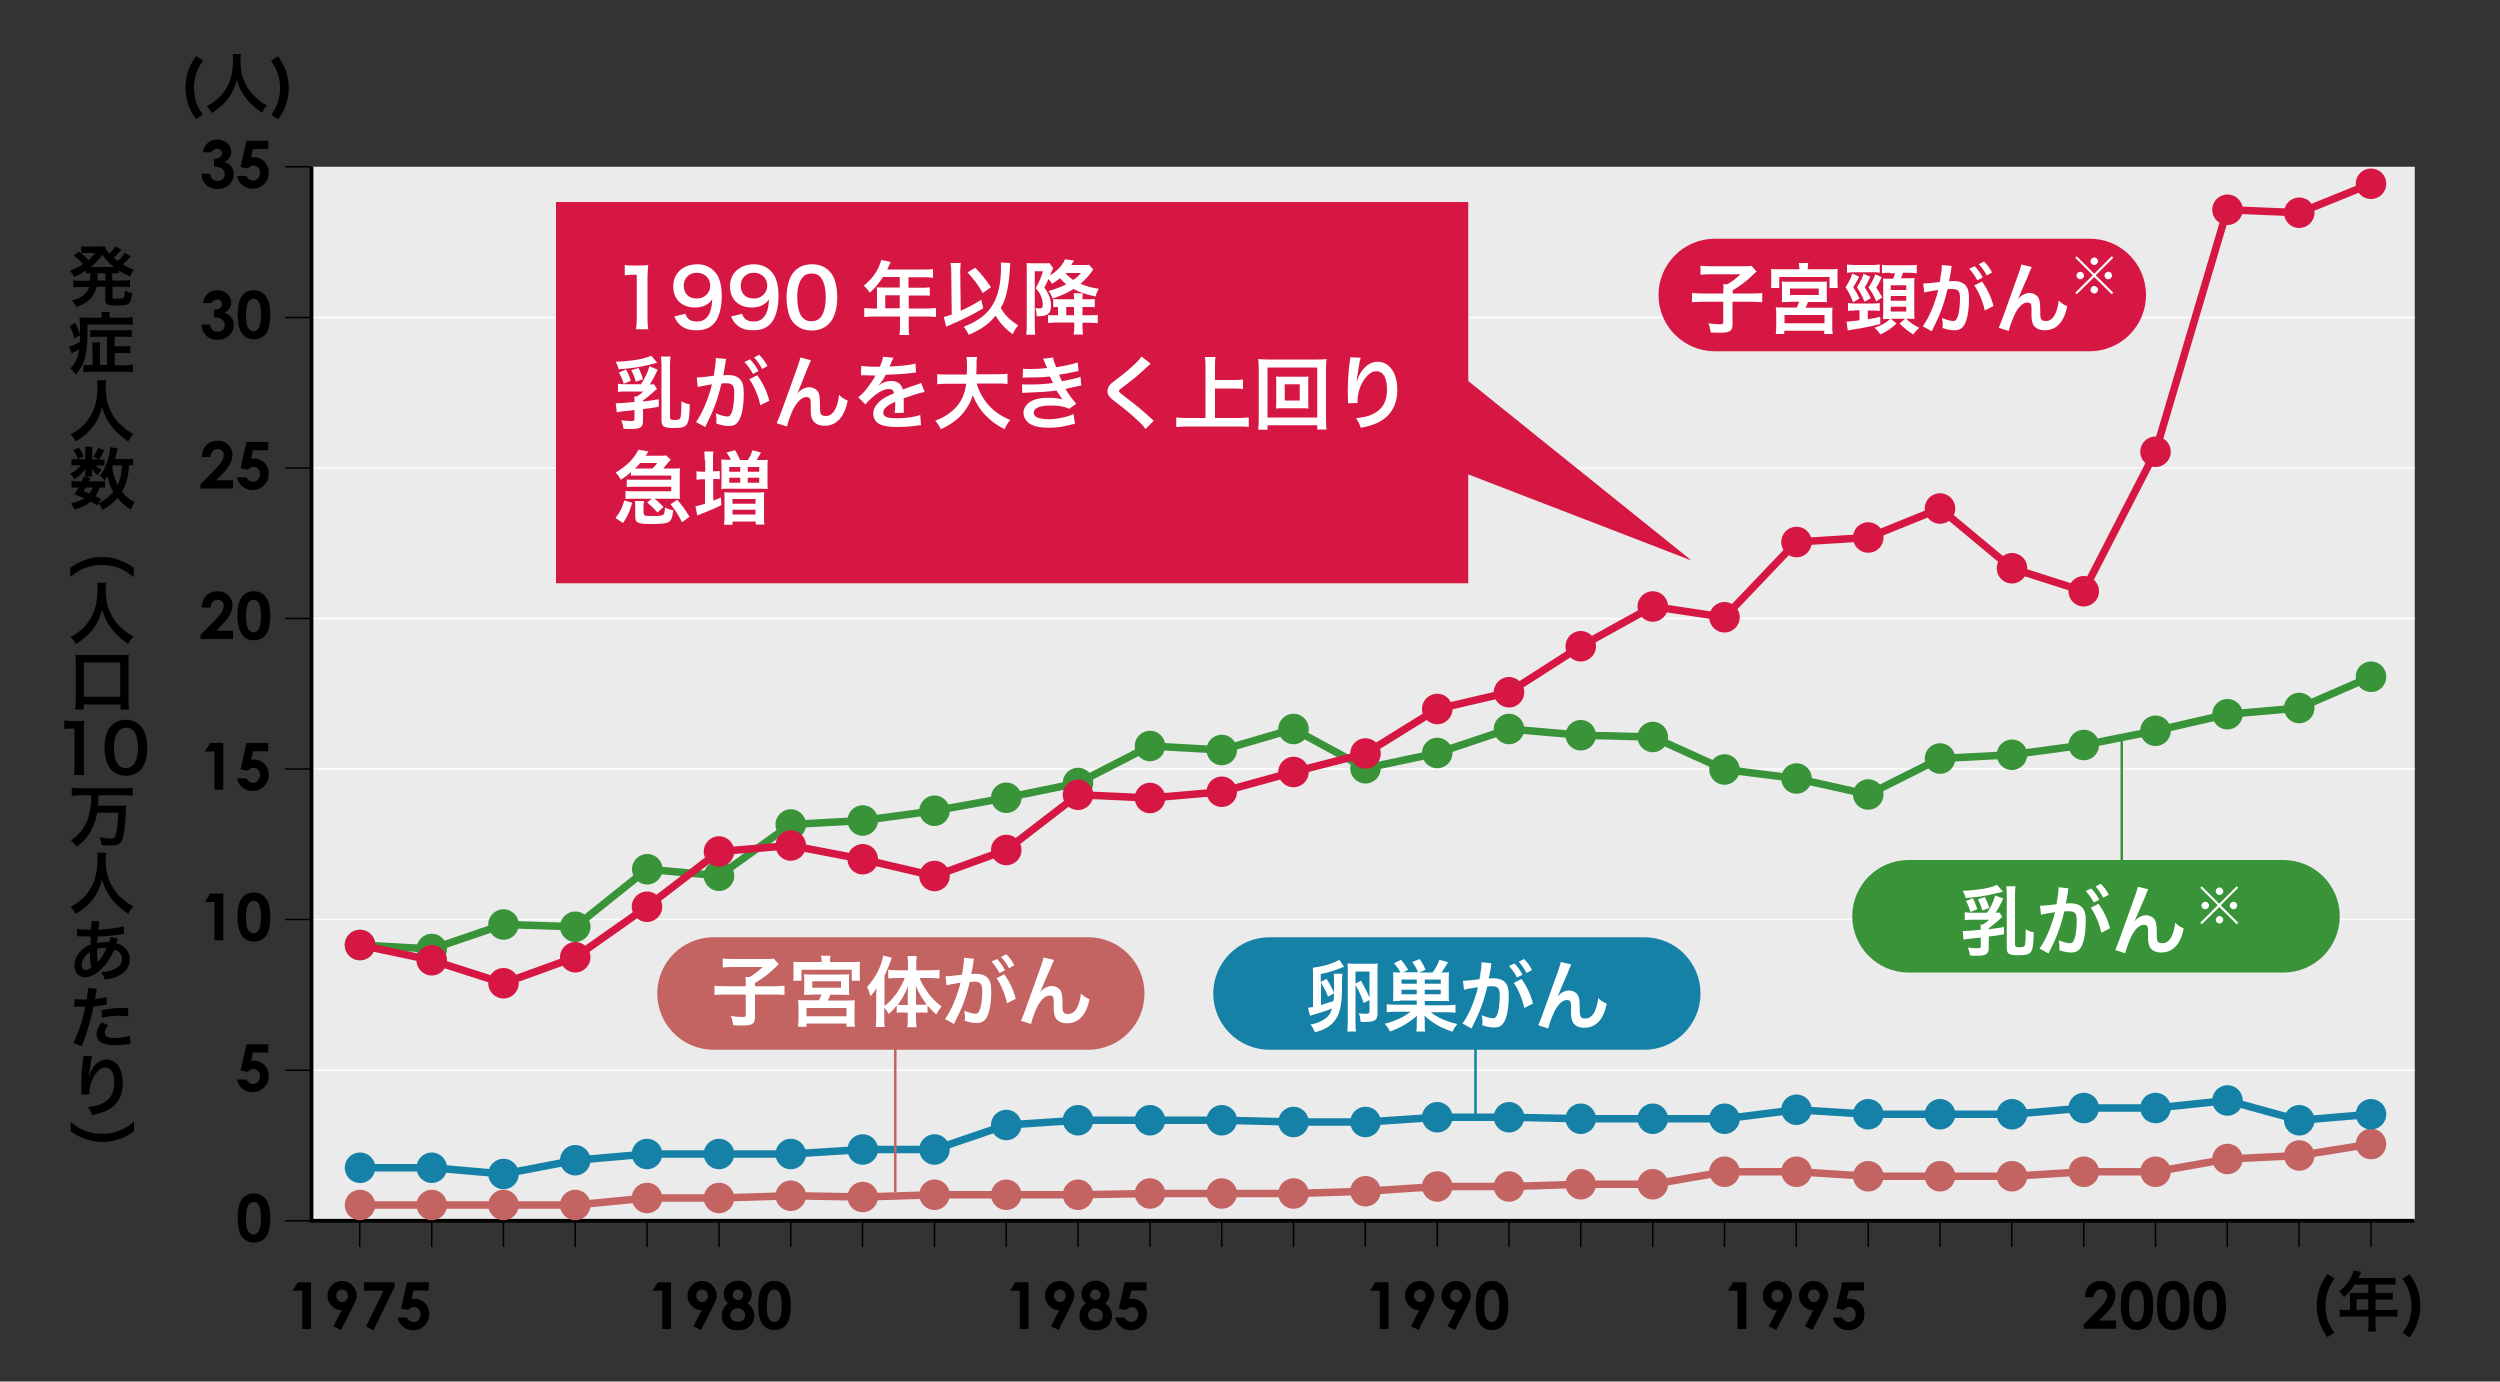 <?xml version="1.0" encoding="utf-8"?>
<!-- Generator: Adobe Illustrator 28.2.0, SVG Export Plug-In . SVG Version: 6.00 Build 0)  -->
<svg version="1.1" id="レイヤー_1" xmlns="http://www.w3.org/2000/svg" xmlns:xlink="http://www.w3.org/1999/xlink" x="0px"
	 y="0px" viewBox="0 0 1000 552.6" style="enable-background:new 0 0 1000 552.6;" xml:space="preserve">
<rect x="0" y="0" width="1000" height="552.6" fill="#333333" stroke="none"/>
<style type="text/css">
	.st0{fill:#EBEBEB;}
	.st1{fill:none;stroke:#FFFFFF;stroke-width:0.6;}
	.st2{fill:#D61743;}
	.st3{fill:#E7327F;}
	.st4{fill:none;stroke:#E7327F;stroke-width:6;stroke-linecap:round;}
	.st5{fill:#FFFFFF;}
	.st6{fill:none;stroke:#000000;stroke-width:0.6;}
	.st7{fill:none;stroke:#000000;stroke-width:1.5;}
	.st8{fill:#389339;}
	.st9{fill:none;stroke:#389339;stroke-width:3;}
	.st10{fill:none;stroke:#D61743;stroke-width:3;}
	.st11{fill:#C36463;}
	.st12{fill:none;stroke:#C36463;stroke-width:3;}
	.st13{fill:#1581A6;}
	.st14{fill:none;stroke:#1581A6;stroke-width:3;}
	.st15{fill:none;stroke:#1581A6;}
	.st16{fill:none;stroke:#389339;}
	.st17{fill:none;stroke:#C36463;}
</style>
<rect x="124.6" y="66.7" class="st0" width="841.3" height="421.5"/>
<line class="st1" x1="124.6" y1="428.1" x2="965.8" y2="428.1"/>
<line class="st1" x1="124.6" y1="307.6" x2="965.8" y2="307.6"/>
<line class="st1" x1="124.6" y1="367.8" x2="965.8" y2="367.8"/>
<line class="st1" x1="124.6" y1="187.2" x2="965.8" y2="187.2"/>
<line class="st1" x1="124.6" y1="247.4" x2="965.8" y2="247.4"/>
<line class="st1" x1="124.6" y1="127" x2="965.8" y2="127"/>
<path class="st2" d="M858.4,118c0,12.4-10.1,22.5-22.5,22.5H685.9c-12.4,0-22.5-10.1-22.5-22.5l0,0c0-12.4,10.1-22.5,22.5-22.5
	h149.9C848.3,95.4,858.4,105.5,858.4,118L858.4,118z"/>
<g>
	<g>
		<path d="M931,534.9c-1.5-2.1-2.1-3.2-2.8-4.9c-1-2.5-1.5-5-1.5-7.7c0-2.3,0.3-4.5,1-6.5c0.7-2.2,1.5-3.6,3.3-6.2l2.8,1.8
			c-1.5,2.2-2.1,3.4-2.7,5.2c-0.6,1.8-0.9,3.7-0.9,5.7c0,2,0.3,3.9,0.8,5.6c0.6,1.8,1.2,2.9,2.7,5.1L931,534.9z"/>
		<path d="M939.9,518.6c0-0.6,0-1-0.1-1.5c0.5,0.1,1.1,0.1,1.8,0.1h5.7v-3.4h-5.4c-1.4,2.1-2.6,3.6-4.3,5.1c-0.8-1.1-1-1.5-1.9-2.3
			c2.7-2.3,4-4,5.1-6.5c0.4-0.8,0.5-1.4,0.6-1.9l3.1,0.6c-0.2,0.3-0.2,0.4-0.4,0.8c0,0.1-0.3,0.6-0.8,1.6h12.2c1.2,0,1.9,0,2.7-0.1
			v2.8c-0.8-0.1-1.5-0.1-2.7-0.1h-5.3v3.4h4.2c1.2,0,1.9,0,2.7-0.1v2.8c-0.8-0.1-1.5-0.1-2.6-0.1h-4.3v4.2h6c1.2,0,2-0.1,2.8-0.2v3
			c-0.8-0.1-1.7-0.2-2.8-0.2h-6v3.2c0,1.3,0,2,0.2,2.8h-3.2c0.1-0.8,0.2-1.5,0.2-2.8v-3.2h-8.7c-1.1,0-2,0.1-2.8,0.2v-3
			c0.8,0.1,1.7,0.2,2.8,0.2h1.3V518.6z M947.3,523.9v-4.2h-4.7v4.2H947.3z"/>
		<path d="M961.1,533.1c1.5-2.2,2.1-3.4,2.7-5.1c0.5-1.7,0.8-3.6,0.8-5.6c0-2.1-0.3-4-0.9-5.7c-0.6-1.8-1.2-3-2.7-5.2l2.8-1.8
			c1.8,2.6,2.5,4,3.3,6.2c0.7,2,1,4.2,1,6.5c0,2.8-0.5,5.2-1.5,7.7c-0.7,1.8-1.3,2.8-2.8,4.9L961.1,533.1z"/>
	</g>
</g>
<g>
	<g>
		<path d="M78.5,47.7c-1.5-2.1-2.1-3.2-2.8-4.9c-1-2.5-1.5-5-1.5-7.7c0-2.3,0.3-4.5,1-6.5c0.7-2.2,1.5-3.6,3.2-6.2l2.8,1.8
			c-1.5,2.2-2.1,3.4-2.7,5.2c-0.6,1.8-0.9,3.7-0.9,5.7c0,2,0.3,3.9,0.8,5.6c0.6,1.8,1.2,2.9,2.7,5.1L78.5,47.7z"/>
		<path d="M96.4,21.6c-0.1,0.4-0.2,1.7-0.2,2.7c0,4.2,0.7,6.9,2.5,10.2c1.1,2,2.3,3.3,4.1,4.9c1.5,1.4,2.3,1.9,4,2.8
			c-1,1-1.4,1.6-2,2.9c-3.2-2.2-4.8-3.7-6.6-6.1c-1.6-2.1-2.6-4.1-3.5-7.1c-0.5,2.1-1,3.3-2,5.3c-1,1.9-2.2,3.3-4,5
			c-1.4,1.2-2.2,1.9-4,3c-0.6-1.2-1.1-1.8-2-2.7c2.7-1.4,4-2.5,5.7-4.3c3.4-3.8,4.8-8.1,4.8-14.4c0-1,0-1.5-0.1-2.2H96.4z"/>
		<path d="M108.5,45.9c1.5-2.2,2.1-3.4,2.7-5.1c0.5-1.7,0.8-3.6,0.8-5.6c0-2.1-0.3-4-0.9-5.7c-0.6-1.8-1.2-3-2.7-5.2l2.8-1.8
			c1.8,2.6,2.5,4,3.3,6.2c0.6,2,1,4.2,1,6.5c0,2.8-0.5,5.2-1.5,7.7c-0.7,1.8-1.3,2.8-2.8,4.9L108.5,45.9z"/>
	</g>
</g>
<g>
	<line class="st6" x1="114" y1="428.1" x2="124.6" y2="428.1"/>
	<g>
		<g>
			<path d="M98.6,417.7h8.7v3.3h-6.1l-0.8,3.4c0.2-0.1,0.4-0.1,0.6-0.1c0.2,0,0.4,0,0.6,0c1.7,0,3.1,0.6,4.2,1.7
				c1.1,1.2,1.7,2.6,1.7,4.4c0,1.8-0.6,3.4-1.9,4.6c-1.2,1.2-2.7,1.9-4.5,1.9c-1.6,0-3-0.5-4.1-1.4s-1.9-2.1-2.2-3.7h3.7
				c0.3,0.6,0.7,1,1.1,1.3c0.5,0.3,1,0.5,1.6,0.5c0.8,0,1.5-0.3,2-0.9s0.8-1.3,0.8-2.2c0-0.9-0.3-1.6-0.8-2.1
				c-0.5-0.6-1.1-0.8-1.9-0.8c-0.4,0-0.8,0.1-1.1,0.3s-0.7,0.5-1.1,0.9l-2.9-0.6L98.6,417.7z"/>
		</g>
	</g>
</g>
<g>
	<line class="st6" x1="114" y1="488.3" x2="124.6" y2="488.3"/>
	<g>
		<g>
			<path d="M101.5,477.4c1.4,0,2.5,0.3,3.5,1s1.7,1.7,2.3,3.1c0.5,1.4,0.8,3.3,0.8,5.7c0,2.5-0.3,4.4-0.8,5.8s-1.3,2.4-2.2,3
				c-0.9,0.6-2.1,1-3.5,1s-2.6-0.3-3.5-1s-1.7-1.6-2.2-3s-0.8-3.2-0.8-5.7c0-3.4,0.5-5.9,1.6-7.5C97.7,478.3,99.4,477.4,101.5,477.4
				z M101.5,480.8c-0.6,0-1.1,0.2-1.6,0.6c-0.5,0.4-0.8,1-1.1,2c-0.2,0.9-0.4,2.3-0.4,4.1c0,2.4,0.3,4,0.8,4.9
				c0.6,0.9,1.3,1.4,2.2,1.4c0.9,0,1.5-0.4,2.1-1.3c0.6-1,0.9-2.8,0.9-5.2c0-2.5-0.3-4.1-0.8-5.1
				C103.1,481.2,102.4,480.8,101.5,480.8z"/>
		</g>
	</g>
</g>
<g>
	<line class="st6" x1="114" y1="307.6" x2="124.6" y2="307.6"/>
	<g>
		<g>
			<path d="M84,297.2h5.3v18.7h-3.5v-15.3h-3.8L84,297.2z"/>
			<path d="M98.6,297.2h8.7v3.3h-6.1l-0.8,3.4c0.2-0.1,0.4-0.1,0.6-0.1c0.2,0,0.4,0,0.6,0c1.7,0,3.1,0.6,4.2,1.7
				c1.1,1.2,1.7,2.6,1.7,4.4c0,1.8-0.6,3.4-1.9,4.6c-1.2,1.2-2.7,1.9-4.5,1.9c-1.6,0-3-0.5-4.1-1.4s-1.9-2.1-2.2-3.7h3.7
				c0.3,0.6,0.7,1,1.1,1.3c0.5,0.3,1,0.5,1.6,0.5c0.8,0,1.5-0.3,2-0.9s0.8-1.3,0.8-2.2c0-0.9-0.3-1.6-0.8-2.1
				c-0.5-0.6-1.1-0.8-1.9-0.8c-0.4,0-0.8,0.1-1.1,0.3s-0.7,0.5-1.1,0.9l-2.9-0.6L98.6,297.2z"/>
		</g>
	</g>
</g>
<g>
	<line class="st6" x1="114" y1="367.8" x2="124.6" y2="367.8"/>
	<g>
		<g>
			<path d="M84,357.4h5.3v18.7h-3.5v-15.3h-3.8L84,357.4z"/>
			<path d="M101.5,357c1.4,0,2.5,0.3,3.5,1s1.7,1.7,2.3,3.1c0.5,1.4,0.8,3.3,0.8,5.7c0,2.5-0.3,4.4-0.8,5.8s-1.3,2.4-2.2,3
				c-0.9,0.6-2.1,1-3.5,1s-2.6-0.3-3.5-1s-1.7-1.6-2.2-3S95,369.4,95,367c0-3.4,0.5-5.9,1.6-7.5C97.7,357.8,99.4,357,101.5,357z
				 M101.5,360.3c-0.6,0-1.1,0.2-1.6,0.6c-0.5,0.4-0.8,1-1.1,2c-0.2,0.9-0.4,2.3-0.4,4.1c0,2.4,0.3,4,0.8,4.9
				c0.6,0.9,1.3,1.4,2.2,1.4c0.9,0,1.5-0.4,2.1-1.3c0.6-1,0.9-2.8,0.9-5.2c0-2.5-0.3-4.1-0.8-5.1
				C103.1,360.8,102.4,360.3,101.5,360.3z"/>
		</g>
	</g>
</g>
<g>
	<line class="st6" x1="114" y1="187.2" x2="124.6" y2="187.2"/>
	<g>
		<g>
			<path d="M84.2,182.8h-3.5c0.1-2,0.7-3.6,1.9-4.8c1.2-1.2,2.7-1.7,4.5-1.7c1.1,0,2.1,0.2,3,0.7c0.9,0.5,1.6,1.2,2.1,2.1
				c0.5,0.9,0.8,1.8,0.8,2.7c0,1.1-0.3,2.3-0.9,3.6s-1.8,2.8-3.5,4.5l-2.1,2.2h6.7v3.3H80.2v-1.7l5.8-5.9c1.4-1.4,2.3-2.5,2.8-3.4
				c0.5-0.9,0.7-1.6,0.7-2.3c0-0.7-0.2-1.3-0.7-1.8c-0.5-0.5-1.1-0.7-1.8-0.7c-0.8,0-1.4,0.3-1.9,0.9S84.2,181.8,84.2,182.8z"/>
			<path d="M98.6,176.8h8.7v3.3h-6.1l-0.8,3.4c0.2-0.1,0.4-0.1,0.6-0.1c0.2,0,0.4,0,0.6,0c1.7,0,3.1,0.6,4.2,1.7
				c1.1,1.2,1.7,2.6,1.7,4.4c0,1.8-0.6,3.4-1.9,4.6c-1.2,1.2-2.7,1.9-4.5,1.9c-1.6,0-3-0.5-4.1-1.4s-1.9-2.1-2.2-3.7h3.7
				c0.3,0.6,0.7,1,1.1,1.3c0.5,0.3,1,0.5,1.6,0.5c0.8,0,1.5-0.3,2-0.9s0.8-1.3,0.8-2.2c0-0.9-0.3-1.6-0.8-2.1
				c-0.5-0.6-1.1-0.8-1.9-0.8c-0.4,0-0.8,0.1-1.1,0.3s-0.7,0.5-1.1,0.9l-2.9-0.6L98.6,176.8z"/>
		</g>
	</g>
</g>
<g>
	<line class="st6" x1="114" y1="247.4" x2="124.6" y2="247.4"/>
	<g>
		<g>
			<path d="M84.2,243h-3.5c0.1-2,0.7-3.6,1.9-4.8c1.2-1.2,2.7-1.7,4.5-1.7c1.1,0,2.1,0.2,3,0.7c0.9,0.5,1.6,1.2,2.1,2.1
				c0.5,0.9,0.8,1.8,0.8,2.7c0,1.1-0.3,2.3-0.9,3.6s-1.8,2.8-3.5,4.5l-2.1,2.2h6.7v3.3H80.2V254l5.8-5.9c1.4-1.4,2.3-2.5,2.8-3.4
				c0.5-0.9,0.7-1.6,0.7-2.3c0-0.7-0.2-1.3-0.7-1.8c-0.5-0.5-1.1-0.7-1.8-0.7c-0.8,0-1.4,0.3-1.9,0.9S84.2,242,84.2,243z"/>
			<path d="M101.5,236.5c1.4,0,2.5,0.3,3.5,1s1.7,1.7,2.3,3.1c0.5,1.4,0.8,3.3,0.8,5.7c0,2.5-0.3,4.4-0.8,5.8s-1.3,2.4-2.2,3
				c-0.9,0.6-2.1,1-3.5,1s-2.6-0.3-3.5-1s-1.7-1.6-2.2-3S95,249,95,246.5c0-3.4,0.5-5.9,1.6-7.5C97.7,237.4,99.4,236.5,101.5,236.5z
				 M101.5,239.9c-0.6,0-1.1,0.2-1.6,0.6c-0.5,0.4-0.8,1-1.1,2c-0.2,0.9-0.4,2.3-0.4,4.1c0,2.4,0.3,4,0.8,4.9
				c0.6,0.9,1.3,1.4,2.2,1.4c0.9,0,1.5-0.4,2.1-1.3c0.6-1,0.9-2.8,0.9-5.2c0-2.5-0.3-4.1-0.8-5.1
				C103.1,240.4,102.4,239.9,101.5,239.9z"/>
		</g>
	</g>
</g>
<g>
	<line class="st6" x1="114" y1="66.7" x2="124.6" y2="66.7"/>
	<g>
		<g>
			<path d="M84.6,60.9h-3.4c0.2-1.4,0.7-2.5,1.5-3.3c1.1-1.2,2.6-1.8,4.3-1.8c1.5,0,2.8,0.5,3.9,1.5s1.6,2.1,1.6,3.5
				c0,0.8-0.2,1.6-0.7,2.3s-1.1,1.2-2,1.7c1.1,0.3,2,0.9,2.7,1.8c0.6,0.8,1,1.8,1,3c0,1.7-0.6,3.1-1.9,4.3c-1.2,1.2-2.8,1.7-4.7,1.7
				c-1.8,0-3.3-0.5-4.4-1.6c-1.1-1.1-1.8-2.6-1.9-4.5H84c0.2,1,0.5,1.7,1,2.2c0.5,0.5,1.2,0.7,2,0.7c0.8,0,1.5-0.3,2.1-0.8
				s0.8-1.2,0.8-2c0-0.8-0.4-1.6-1.1-2.1s-1.8-0.9-3.2-0.9v-3c0.9-0.1,1.5-0.2,1.9-0.4c0.4-0.2,0.7-0.5,1-0.8s0.3-0.7,0.3-1.1
				c0-0.5-0.2-0.9-0.5-1.3c-0.4-0.3-0.8-0.5-1.4-0.5c-0.5,0-1,0.2-1.4,0.5C85.1,60,84.8,60.4,84.6,60.9z"/>
			<path d="M98.6,56.3h8.7v3.3h-6.1l-0.8,3.4c0.2-0.1,0.4-0.1,0.6-0.1c0.2,0,0.4,0,0.6,0c1.7,0,3.1,0.6,4.2,1.7
				c1.1,1.2,1.7,2.6,1.7,4.4c0,1.8-0.6,3.4-1.9,4.6c-1.2,1.2-2.7,1.9-4.5,1.9c-1.6,0-3-0.5-4.1-1.4s-1.9-2.1-2.2-3.7h3.7
				c0.3,0.6,0.7,1,1.1,1.3c0.5,0.3,1,0.5,1.6,0.5c0.8,0,1.5-0.3,2-0.9s0.8-1.3,0.8-2.2c0-0.9-0.3-1.6-0.8-2.1
				c-0.5-0.6-1.1-0.8-1.9-0.8c-0.4,0-0.8,0.1-1.1,0.3s-0.7,0.5-1.1,0.9l-2.9-0.6L98.6,56.3z"/>
		</g>
	</g>
</g>
<g>
	<line class="st6" x1="114" y1="127" x2="124.6" y2="127"/>
	<g>
		<g>
			<path d="M84.6,121.2h-3.4c0.2-1.4,0.7-2.5,1.5-3.3c1.1-1.2,2.6-1.8,4.3-1.8c1.5,0,2.8,0.5,3.9,1.5s1.6,2.1,1.6,3.5
				c0,0.8-0.2,1.6-0.7,2.3s-1.1,1.2-2,1.7c1.1,0.3,2,0.9,2.7,1.8c0.6,0.8,1,1.8,1,3c0,1.7-0.6,3.1-1.9,4.3c-1.2,1.2-2.8,1.7-4.7,1.7
				c-1.8,0-3.3-0.5-4.4-1.6c-1.1-1.1-1.8-2.6-1.9-4.5H84c0.2,1,0.5,1.7,1,2.2c0.5,0.5,1.2,0.7,2,0.7c0.8,0,1.5-0.3,2.1-0.8
				s0.8-1.2,0.8-2c0-0.8-0.4-1.6-1.1-2.1s-1.8-0.9-3.2-0.9v-3c0.9-0.1,1.5-0.2,1.9-0.4c0.4-0.2,0.7-0.5,1-0.8s0.3-0.7,0.3-1.1
				c0-0.5-0.2-0.9-0.5-1.3c-0.4-0.3-0.8-0.5-1.4-0.5c-0.5,0-1,0.2-1.4,0.5C85.1,120.3,84.8,120.7,84.6,121.2z"/>
			<path d="M101.5,116.1c1.4,0,2.5,0.3,3.5,1s1.7,1.7,2.3,3.1c0.5,1.4,0.8,3.3,0.8,5.7c0,2.5-0.3,4.4-0.8,5.8s-1.3,2.4-2.2,3
				c-0.9,0.6-2.1,1-3.5,1s-2.6-0.3-3.5-1s-1.7-1.6-2.2-3s-0.8-3.2-0.8-5.7c0-3.4,0.5-5.9,1.6-7.5C97.7,116.9,99.4,116.1,101.5,116.1
				z M101.5,119.5c-0.6,0-1.1,0.2-1.6,0.6c-0.5,0.4-0.8,1-1.1,2c-0.2,0.9-0.4,2.3-0.4,4.1c0,2.4,0.3,4,0.8,4.9
				c0.6,0.9,1.3,1.4,2.2,1.4c0.9,0,1.5-0.4,2.1-1.3c0.6-1,0.9-2.8,0.9-5.2c0-2.5-0.3-4.1-0.8-5.1
				C103.1,119.9,102.4,119.5,101.5,119.5z"/>
		</g>
	</g>
</g>
<g>
	<g>
		<path d="M119.1,512.9h5.3v18.7h-3.5v-15.3H117L119.1,512.9z"/>
		<path d="M136.4,532l-3-1.5l3.3-6.4c-1.6,0-2.9-0.6-4-1.7s-1.7-2.5-1.7-4.2c0-1.6,0.6-3,1.7-4.1c1.1-1.1,2.5-1.7,4.1-1.7
			c1.7,0,3.1,0.6,4.2,1.8s1.7,2.5,1.7,4c0,0.6-0.1,1.2-0.3,1.7s-0.6,1.5-1.2,2.7L136.4,532z M136.8,520.8c0.7,0,1.2-0.2,1.7-0.7
			s0.7-1.1,0.7-1.8c0-0.7-0.2-1.3-0.7-1.8s-1-0.7-1.6-0.7c-0.7,0-1.2,0.2-1.7,0.7s-0.7,1.1-0.7,1.8c0,0.7,0.2,1.3,0.7,1.8
			S136.1,520.8,136.8,520.8z"/>
		<path d="M145.5,512.9h12.3v1.9l-8.4,17.3l-3-1.5l7-14.3h-7.8V512.9z"/>
		<path d="M162.8,512.9h8.7v3.3h-6.1l-0.8,3.4c0.2-0.1,0.4-0.1,0.6-0.1c0.2,0,0.4,0,0.6,0c1.7,0,3.1,0.6,4.2,1.7
			c1.1,1.2,1.7,2.6,1.7,4.4c0,1.8-0.6,3.4-1.9,4.6c-1.2,1.2-2.7,1.9-4.5,1.9c-1.6,0-3-0.5-4.1-1.4s-1.9-2.1-2.2-3.7h3.7
			c0.3,0.6,0.7,1,1.1,1.3c0.5,0.3,1,0.5,1.6,0.5c0.8,0,1.5-0.3,2-0.9s0.8-1.3,0.8-2.2c0-0.9-0.3-1.6-0.8-2.1
			c-0.5-0.6-1.1-0.8-1.9-0.8c-0.4,0-0.8,0.1-1.1,0.3s-0.7,0.5-1.1,0.9l-2.9-0.6L162.8,512.9z"/>
	</g>
</g>
<g>
	<g>
		<path d="M263.1,512.9h5.3v18.7h-3.5v-15.3H261L263.1,512.9z"/>
		<path d="M280.4,532l-3-1.5l3.3-6.4c-1.6,0-2.9-0.6-4-1.7s-1.7-2.5-1.7-4.2c0-1.6,0.6-3,1.7-4.1c1.1-1.1,2.5-1.7,4.1-1.7
			c1.7,0,3.1,0.6,4.2,1.8s1.7,2.5,1.7,4c0,0.6-0.1,1.2-0.3,1.7s-0.6,1.5-1.2,2.7L280.4,532z M280.8,520.8c0.7,0,1.2-0.2,1.7-0.7
			s0.7-1.1,0.7-1.8c0-0.7-0.2-1.3-0.7-1.8s-1-0.7-1.6-0.7c-0.7,0-1.2,0.2-1.7,0.7s-0.7,1.1-0.7,1.8c0,0.7,0.2,1.3,0.7,1.8
			S280.1,520.8,280.8,520.8z"/>
		<path d="M299,521.4c0.8,0.5,1.5,1.2,2,2.1c0.5,0.9,0.7,1.8,0.7,2.8c0,1.1-0.3,2.1-0.8,3c-0.5,0.9-1.3,1.6-2.2,2.1
			s-2.1,0.7-3.5,0.7c-1.5,0-2.7-0.2-3.6-0.7s-1.6-1.1-2.1-2c-0.5-0.9-0.8-1.9-0.8-3.1c0-1,0.2-1.9,0.6-2.7c0.4-0.8,1.1-1.5,1.9-2.2
			c-0.6-0.6-1-1.2-1.3-1.8c-0.3-0.6-0.4-1.3-0.4-2c0-1,0.2-1.9,0.7-2.7c0.5-0.8,1.1-1.4,2-1.9c0.8-0.4,1.8-0.7,2.9-0.7
			c1.1,0,2.1,0.2,2.9,0.7c0.8,0.4,1.5,1.1,2,1.9c0.5,0.8,0.7,1.7,0.7,2.7c0,0.7-0.1,1.3-0.4,1.9C300.1,520.1,299.7,520.7,299,521.4z
			 M295.2,523.3c-0.9,0-1.6,0.3-2.2,0.8c-0.6,0.5-0.9,1.1-0.9,1.9c0,0.8,0.3,1.4,0.8,1.9c0.6,0.5,1.3,0.8,2.2,0.8
			c0.9,0,1.6-0.2,2.2-0.7c0.5-0.5,0.8-1.1,0.8-1.9s-0.3-1.4-0.8-1.9C296.8,523.6,296.1,523.3,295.2,523.3z M295.1,515.8
			c-0.6,0-1.1,0.2-1.4,0.6s-0.6,0.9-0.6,1.5c0,0.6,0.2,1.1,0.6,1.5s0.9,0.6,1.5,0.6c0.6,0,1.1-0.2,1.5-0.6s0.6-0.9,0.6-1.5
			c0-0.6-0.2-1.1-0.6-1.5C296.2,516,295.7,515.8,295.1,515.8z"/>
		<path d="M309.7,512.4c1.4,0,2.5,0.3,3.5,1s1.7,1.7,2.3,3.1c0.5,1.4,0.8,3.3,0.8,5.7c0,2.5-0.3,4.4-0.8,5.8s-1.3,2.4-2.2,3
			c-0.9,0.6-2.1,1-3.5,1s-2.6-0.3-3.5-1s-1.7-1.6-2.2-3s-0.8-3.2-0.8-5.7c0-3.4,0.5-5.9,1.6-7.5C306,513.2,307.6,512.4,309.7,512.4z
			 M309.8,515.8c-0.6,0-1.1,0.2-1.6,0.6c-0.5,0.4-0.8,1-1.1,2c-0.2,0.9-0.4,2.3-0.4,4.1c0,2.4,0.3,4,0.8,4.9
			c0.6,0.9,1.3,1.4,2.2,1.4c0.9,0,1.5-0.4,2.1-1.3c0.6-1,0.9-2.8,0.9-5.2c0-2.5-0.3-4.1-0.8-5.1
			C311.4,516.2,310.7,515.8,309.8,515.8z"/>
	</g>
</g>
<g>
	<g>
		<path d="M406.1,512.9h5.3v18.7h-3.5v-15.3h-3.8L406.1,512.9z"/>
		<path d="M423.4,532l-3-1.5l3.3-6.4c-1.6,0-2.9-0.6-4-1.7s-1.7-2.5-1.7-4.2c0-1.6,0.6-3,1.7-4.1c1.1-1.1,2.5-1.7,4.1-1.7
			c1.7,0,3.1,0.6,4.2,1.8s1.7,2.5,1.7,4c0,0.6-0.1,1.2-0.3,1.7s-0.6,1.5-1.2,2.7L423.4,532z M423.9,520.8c0.7,0,1.2-0.2,1.7-0.7
			s0.7-1.1,0.7-1.8c0-0.7-0.2-1.3-0.7-1.8s-1-0.7-1.6-0.7c-0.7,0-1.2,0.2-1.7,0.7s-0.7,1.1-0.7,1.8c0,0.7,0.2,1.3,0.7,1.8
			S423.2,520.8,423.9,520.8z"/>
		<path d="M442.1,521.4c0.8,0.5,1.5,1.2,2,2.1c0.5,0.9,0.7,1.8,0.7,2.8c0,1.1-0.3,2.1-0.8,3c-0.5,0.9-1.3,1.6-2.2,2.1
			s-2.1,0.7-3.5,0.7c-1.5,0-2.7-0.2-3.6-0.7s-1.6-1.1-2.1-2c-0.5-0.9-0.8-1.9-0.8-3.1c0-1,0.2-1.9,0.6-2.7c0.4-0.8,1.1-1.5,1.9-2.2
			c-0.6-0.6-1-1.2-1.3-1.8c-0.3-0.6-0.4-1.3-0.4-2c0-1,0.2-1.9,0.7-2.7c0.5-0.8,1.1-1.4,2-1.9c0.8-0.4,1.8-0.7,2.9-0.7
			c1.1,0,2.1,0.2,2.9,0.7c0.8,0.4,1.5,1.1,2,1.9c0.5,0.8,0.7,1.7,0.7,2.7c0,0.7-0.1,1.3-0.4,1.9
			C443.2,520.1,442.7,520.7,442.1,521.4z M438.3,523.3c-0.9,0-1.6,0.3-2.2,0.8c-0.6,0.5-0.9,1.1-0.9,1.9c0,0.8,0.3,1.4,0.8,1.9
			c0.6,0.5,1.3,0.8,2.2,0.8c0.9,0,1.6-0.2,2.2-0.7c0.5-0.5,0.8-1.1,0.8-1.9s-0.3-1.4-0.8-1.9C439.8,523.6,439.1,523.3,438.3,523.3z
			 M438.1,515.8c-0.6,0-1.1,0.2-1.4,0.6s-0.6,0.9-0.6,1.5c0,0.6,0.2,1.1,0.6,1.5s0.9,0.6,1.5,0.6c0.6,0,1.1-0.2,1.5-0.6
			s0.6-0.9,0.6-1.5c0-0.6-0.2-1.1-0.6-1.5C439.3,516,438.8,515.8,438.1,515.8z"/>
		<path d="M449.9,512.9h8.7v3.3h-6.1l-0.8,3.4c0.2-0.1,0.4-0.1,0.6-0.1c0.2,0,0.4,0,0.6,0c1.7,0,3.1,0.6,4.2,1.7
			c1.1,1.2,1.7,2.6,1.7,4.4c0,1.8-0.6,3.4-1.9,4.6c-1.2,1.2-2.7,1.9-4.5,1.9c-1.6,0-3-0.5-4.1-1.4s-1.9-2.1-2.2-3.7h3.7
			c0.3,0.6,0.7,1,1.1,1.3c0.5,0.3,1,0.5,1.6,0.5c0.8,0,1.5-0.3,2-0.9s0.8-1.3,0.8-2.2c0-0.9-0.3-1.6-0.8-2.1
			c-0.5-0.6-1.1-0.8-1.9-0.8c-0.4,0-0.8,0.1-1.1,0.3s-0.7,0.5-1.1,0.9l-2.9-0.6L449.9,512.9z"/>
	</g>
</g>
<g>
	<g>
		<path d="M550.1,512.9h5.3v18.7h-3.5v-15.3h-3.8L550.1,512.9z"/>
		<path d="M567.4,532l-3-1.5l3.3-6.4c-1.6,0-2.9-0.6-4-1.7s-1.7-2.5-1.7-4.2c0-1.6,0.6-3,1.7-4.1c1.1-1.1,2.5-1.7,4.1-1.7
			c1.7,0,3.1,0.6,4.2,1.8c1.1,1.2,1.7,2.5,1.7,4c0,0.6-0.1,1.2-0.3,1.7c-0.2,0.6-0.6,1.5-1.2,2.7L567.4,532z M567.9,520.8
			c0.7,0,1.2-0.2,1.7-0.7s0.7-1.1,0.7-1.8c0-0.7-0.2-1.3-0.7-1.8c-0.5-0.5-1-0.7-1.6-0.7c-0.7,0-1.2,0.2-1.7,0.7s-0.7,1.1-0.7,1.8
			c0,0.7,0.2,1.3,0.7,1.8C566.6,520.5,567.2,520.8,567.9,520.8z"/>
		<path d="M582,532l-3-1.5l3.3-6.4c-1.6,0-2.9-0.6-4-1.7s-1.7-2.5-1.7-4.2c0-1.6,0.6-3,1.7-4.1c1.1-1.1,2.5-1.7,4.1-1.7
			c1.7,0,3.1,0.6,4.2,1.8c1.1,1.2,1.7,2.5,1.7,4c0,0.6-0.1,1.2-0.3,1.7c-0.2,0.6-0.6,1.5-1.2,2.7L582,532z M582.4,520.8
			c0.7,0,1.2-0.2,1.7-0.7s0.7-1.1,0.7-1.8c0-0.7-0.2-1.3-0.7-1.8c-0.5-0.5-1-0.7-1.6-0.7c-0.7,0-1.2,0.2-1.7,0.7s-0.7,1.1-0.7,1.8
			c0,0.7,0.2,1.3,0.7,1.8C581.2,520.5,581.7,520.8,582.4,520.8z"/>
		<path d="M596.7,512.4c1.4,0,2.5,0.3,3.5,1c1,0.7,1.7,1.7,2.3,3.1c0.5,1.4,0.8,3.3,0.8,5.7c0,2.5-0.3,4.4-0.8,5.8
			c-0.5,1.4-1.3,2.4-2.2,3c-0.9,0.6-2.1,1-3.5,1s-2.6-0.3-3.5-1s-1.7-1.6-2.2-3s-0.8-3.2-0.8-5.7c0-3.4,0.5-5.9,1.6-7.5
			C593,513.2,594.6,512.4,596.7,512.4z M596.8,515.8c-0.6,0-1.1,0.2-1.6,0.6c-0.5,0.4-0.8,1-1.1,2s-0.4,2.3-0.4,4.1
			c0,2.4,0.3,4,0.8,4.9c0.6,0.9,1.3,1.4,2.2,1.4c0.9,0,1.5-0.4,2.1-1.3c0.6-1,0.9-2.8,0.9-5.2c0-2.5-0.3-4.1-0.8-5.1
			C598.4,516.2,597.7,515.8,596.8,515.8z"/>
	</g>
</g>
<g>
	<g>
		<path d="M693.2,512.9h5.3v18.7h-3.5v-15.3h-3.8L693.2,512.9z"/>
		<path d="M710.5,532l-3-1.5l3.3-6.4c-1.6,0-2.9-0.6-4-1.7s-1.7-2.5-1.7-4.2c0-1.6,0.6-3,1.7-4.1c1.1-1.1,2.5-1.7,4.1-1.7
			c1.7,0,3.1,0.6,4.2,1.8c1.1,1.2,1.7,2.5,1.7,4c0,0.6-0.1,1.2-0.3,1.7c-0.2,0.6-0.6,1.5-1.2,2.7L710.5,532z M710.9,520.8
			c0.7,0,1.2-0.2,1.7-0.7s0.7-1.1,0.7-1.8c0-0.7-0.2-1.3-0.7-1.8c-0.5-0.5-1-0.7-1.6-0.7c-0.7,0-1.2,0.2-1.7,0.7s-0.7,1.1-0.7,1.8
			c0,0.7,0.2,1.3,0.7,1.8C709.6,520.5,710.2,520.8,710.9,520.8z"/>
		<path d="M725,532l-3-1.5l3.3-6.4c-1.6,0-2.9-0.6-4-1.7s-1.7-2.5-1.7-4.2c0-1.6,0.6-3,1.7-4.1c1.1-1.1,2.5-1.7,4.1-1.7
			c1.7,0,3.1,0.6,4.2,1.8c1.1,1.2,1.7,2.5,1.7,4c0,0.6-0.1,1.2-0.3,1.7c-0.2,0.6-0.6,1.5-1.2,2.7L725,532z M725.5,520.8
			c0.7,0,1.2-0.2,1.7-0.7s0.7-1.1,0.7-1.8c0-0.7-0.2-1.3-0.7-1.8c-0.5-0.5-1-0.7-1.6-0.7c-0.7,0-1.2,0.2-1.7,0.7s-0.7,1.1-0.7,1.8
			c0,0.7,0.2,1.3,0.7,1.8C724.2,520.5,724.8,520.8,725.5,520.8z"/>
		<path d="M736.9,512.9h8.7v3.3h-6.1l-0.8,3.4c0.2-0.1,0.4-0.1,0.6-0.1c0.2,0,0.4,0,0.6,0c1.7,0,3.1,0.6,4.2,1.7
			c1.1,1.2,1.7,2.6,1.7,4.4c0,1.8-0.6,3.4-1.9,4.6c-1.2,1.2-2.7,1.9-4.5,1.9c-1.6,0-3-0.5-4.1-1.4s-1.9-2.1-2.2-3.7h3.7
			c0.3,0.6,0.7,1,1.1,1.3c0.5,0.3,1,0.5,1.6,0.5c0.8,0,1.5-0.3,2-0.9s0.8-1.3,0.8-2.2c0-0.9-0.3-1.6-0.8-2.1
			c-0.5-0.6-1.1-0.8-1.9-0.8c-0.4,0-0.8,0.1-1.1,0.3c-0.4,0.2-0.7,0.5-1.1,0.9l-2.9-0.6L736.9,512.9z"/>
	</g>
</g>
<g>
	<g>
		<path d="M837.4,518.9h-3.5c0.1-2,0.7-3.6,1.9-4.8c1.2-1.2,2.7-1.7,4.5-1.7c1.1,0,2.1,0.2,3,0.7c0.9,0.5,1.6,1.2,2.1,2.1
			c0.5,0.9,0.8,1.8,0.8,2.7c0,1.1-0.3,2.3-0.9,3.6s-1.8,2.8-3.5,4.5l-2.1,2.2h6.7v3.3h-12.9v-1.7l5.8-5.9c1.4-1.4,2.3-2.5,2.8-3.4
			c0.5-0.9,0.7-1.6,0.7-2.3c0-0.7-0.2-1.3-0.7-1.8c-0.5-0.5-1.1-0.7-1.8-0.7c-0.8,0-1.4,0.3-1.9,0.9S837.4,517.9,837.4,518.9z"/>
		<path d="M854.7,512.4c1.4,0,2.5,0.3,3.5,1c1,0.7,1.7,1.7,2.3,3.1c0.5,1.4,0.8,3.3,0.8,5.7c0,2.5-0.3,4.4-0.8,5.8
			c-0.5,1.4-1.3,2.4-2.2,3c-0.9,0.6-2.1,1-3.5,1s-2.6-0.3-3.5-1s-1.7-1.6-2.2-3s-0.8-3.2-0.8-5.7c0-3.4,0.5-5.9,1.6-7.5
			C850.9,513.2,852.6,512.4,854.7,512.4z M854.7,515.8c-0.6,0-1.1,0.2-1.6,0.6c-0.5,0.4-0.8,1-1.1,2s-0.4,2.3-0.4,4.1
			c0,2.4,0.3,4,0.8,4.9c0.6,0.9,1.3,1.4,2.2,1.4c0.9,0,1.5-0.4,2.1-1.3c0.6-1,0.9-2.8,0.9-5.2c0-2.5-0.3-4.1-0.8-5.1
			C856.3,516.2,855.6,515.8,854.7,515.8z"/>
		<path d="M869.2,512.4c1.4,0,2.5,0.3,3.5,1c1,0.7,1.7,1.7,2.3,3.1c0.5,1.4,0.8,3.3,0.8,5.7c0,2.5-0.3,4.4-0.8,5.8
			c-0.5,1.4-1.3,2.4-2.2,3c-0.9,0.6-2.1,1-3.5,1s-2.6-0.3-3.5-1s-1.7-1.6-2.2-3s-0.8-3.2-0.8-5.7c0-3.4,0.5-5.9,1.6-7.5
			C865.5,513.2,867.1,512.4,869.2,512.4z M869.3,515.8c-0.6,0-1.1,0.2-1.6,0.6c-0.5,0.4-0.8,1-1.1,2s-0.4,2.3-0.4,4.1
			c0,2.4,0.3,4,0.8,4.9c0.6,0.9,1.3,1.4,2.2,1.4c0.9,0,1.5-0.4,2.1-1.3c0.6-1,0.9-2.8,0.9-5.2c0-2.5-0.3-4.1-0.8-5.1
			C870.9,516.2,870.2,515.8,869.3,515.8z"/>
		<path d="M883.8,512.4c1.4,0,2.5,0.3,3.5,1c1,0.7,1.7,1.7,2.3,3.1c0.5,1.4,0.8,3.3,0.8,5.7c0,2.5-0.3,4.4-0.8,5.8
			c-0.5,1.4-1.3,2.4-2.2,3c-0.9,0.6-2.1,1-3.5,1s-2.6-0.3-3.5-1s-1.7-1.6-2.2-3s-0.8-3.2-0.8-5.7c0-3.4,0.5-5.9,1.6-7.5
			C880,513.2,881.7,512.4,883.8,512.4z M883.9,515.8c-0.6,0-1.1,0.2-1.6,0.6c-0.5,0.4-0.8,1-1.1,2s-0.4,2.3-0.4,4.1
			c0,2.4,0.3,4,0.8,4.9c0.6,0.9,1.3,1.4,2.2,1.4c0.9,0,1.5-0.4,2.1-1.3c0.6-1,0.9-2.8,0.9-5.2c0-2.5-0.3-4.1-0.8-5.1
			C885.5,516.2,884.7,515.8,883.9,515.8z"/>
	</g>
</g>
<line class="st6" x1="143.9" y1="498.8" x2="143.9" y2="488.3"/>
<line class="st6" x1="172.7" y1="498.8" x2="172.7" y2="488.3"/>
<line class="st6" x1="201.4" y1="498.8" x2="201.4" y2="488.3"/>
<line class="st6" x1="230.1" y1="498.8" x2="230.1" y2="488.3"/>
<line class="st6" x1="258.8" y1="498.8" x2="258.8" y2="488.3"/>
<line class="st6" x1="287.6" y1="498.8" x2="287.6" y2="488.3"/>
<line class="st6" x1="316.3" y1="498.8" x2="316.3" y2="488.3"/>
<line class="st6" x1="345" y1="498.8" x2="345" y2="488.3"/>
<line class="st6" x1="373.8" y1="498.8" x2="373.8" y2="488.3"/>
<line class="st6" x1="402.5" y1="498.8" x2="402.5" y2="488.3"/>
<line class="st6" x1="431.2" y1="498.8" x2="431.2" y2="488.3"/>
<line class="st6" x1="460" y1="498.8" x2="460" y2="488.3"/>
<line class="st6" x1="488.7" y1="498.8" x2="488.7" y2="488.3"/>
<line class="st6" x1="517.4" y1="498.8" x2="517.4" y2="488.3"/>
<line class="st6" x1="546.1" y1="498.8" x2="546.1" y2="488.3"/>
<line class="st6" x1="574.9" y1="498.8" x2="574.9" y2="488.3"/>
<line class="st6" x1="603.6" y1="498.8" x2="603.6" y2="488.3"/>
<line class="st6" x1="632.3" y1="498.8" x2="632.3" y2="488.3"/>
<line class="st6" x1="661.1" y1="498.8" x2="661.1" y2="488.3"/>
<line class="st6" x1="689.8" y1="498.8" x2="689.8" y2="488.3"/>
<line class="st6" x1="718.5" y1="498.8" x2="718.5" y2="488.3"/>
<line class="st6" x1="747.3" y1="498.8" x2="747.3" y2="488.3"/>
<line class="st6" x1="776" y1="498.8" x2="776" y2="488.3"/>
<line class="st6" x1="804.7" y1="498.8" x2="804.7" y2="488.3"/>
<line class="st6" x1="833.5" y1="498.8" x2="833.5" y2="488.3"/>
<line class="st6" x1="862.2" y1="498.8" x2="862.2" y2="488.3"/>
<line class="st6" x1="890.9" y1="498.8" x2="890.9" y2="488.3"/>
<line class="st6" x1="919.6" y1="498.8" x2="919.6" y2="488.3"/>
<line class="st6" x1="948.4" y1="498.8" x2="948.4" y2="488.3"/>
<g>
	<polyline class="st7" points="124.6,66.7 124.6,488.3 965.8,488.3 	"/>
</g>
<g>
	<path d="M36.2,109.3c-0.8,0-1.1,0.1-1.8,0.1v-1.2c-1.6,1.1-2.6,1.6-4.8,2.6c-0.5-1-0.9-1.6-1.6-2.5c2.1-0.8,3.3-1.4,5.2-2.6
		c-1.5-1.8-2.4-2.6-3.8-3.5l2.2-1.6c0.4,0.4,0.4,0.4,0.9,0.7v-2.8c0.5,0.1,1.3,0.1,2.2,0.1h5c1.3,0,1.7,0,2.3-0.1
		c0.3,1.1,0.6,1.7,1.7,2.9c0.9-0.9,1.1-1,1.6-1.7c0.4-0.5,0.5-0.6,0.6-0.8c0.1-0.2,0.1-0.2,0.2-0.4l2.5,1.4
		c-0.1,0.1-0.4,0.5-1.1,1.2c-0.5,0.6-1.3,1.4-2,2c0.7,0.6,1,0.9,1.6,1.3c1.2-1.1,2.2-2.2,2.8-3.3l2.5,1.4c-0.2,0.2-0.2,0.2-0.8,0.8
		c-0.7,0.9-1.5,1.6-2.4,2.5c1.5,0.9,2.3,1.3,4.3,2.1c-0.6,0.8-0.8,1.1-1.5,2.7c-2.2-1-3-1.5-4.5-2.4v1.2c-0.8-0.1-1.3-0.1-2.6-0.1
		v2.9h4.3c1.3,0,2,0,2.8-0.2v2.9c-0.8-0.1-1.6-0.2-2.8-0.2H45v4c0,0.6,0,0.6,0.4,0.7c0.4,0.1,0.8,0.1,1.7,0.1c1.5,0,2.1-0.1,2.4-0.5
		c0.2-0.3,0.4-1.2,0.5-2.7c1.1,0.5,1.8,0.8,2.9,0.9c-0.6,4.6-1.1,5-6.3,5c-3.7,0-4.5-0.5-4.5-2.3v-5.2h-3.5
		c-0.4,1.6-0.9,2.8-1.7,3.9c-1.3,1.8-3,2.9-6.3,4.2c-0.5-1-1.1-1.8-1.9-2.6c2.5-0.7,3.8-1.3,5-2.4c0.9-0.8,1.5-1.7,1.9-3h-3.5
		c-1.2,0-1.9,0-2.8,0.2v-2.9c0.8,0.1,1.5,0.2,2.8,0.2h3.9c0-0.4,0-0.5,0-0.8L36.2,109.3z M34.1,101.2c-0.5,0-1.1,0-1.6,0.1
		c1.4,1.2,2.1,1.8,2.9,2.8c1.1-1,1.8-1.8,2.6-2.9H34.1z M44.9,106.8c0.4,0,0.4,0,0.6,0c-1.9-1.6-3.1-2.8-4.6-4.9
		c-1.5,2.1-2.6,3.3-4.6,4.9c0.3,0,0.4,0,0.7,0H44.9z M39,111.6c0,0.2,0,0.4,0,0.6h3.2v-2.9H39L39,111.6z"/>
	<path d="M40.7,126.7c0-0.8-0.1-1.3-0.1-1.9h3.3c-0.1,0.5-0.1,0.9-0.1,1.9v0.4h6c1.5,0,2.4-0.1,3.3-0.2v3c-0.8-0.1-1.6-0.1-3.2-0.1
		H35v4.1c0,3.2-0.4,6.7-0.9,8.7c-0.5,2.1-1,3.2-1.9,4.6c-0.6,1-1,1.5-1.9,2.5c-0.7-0.9-1.3-1.6-2.2-2.3c2.1-2.2,3-4.1,3.6-7.7
		c-0.8,0.5-1.5,0.9-2.5,1.4c-0.1,0.1-0.2,0.1-0.5,0.3l-1.1-2.8c1-0.2,2.6-0.8,4.3-1.8c0.1-1.2,0.1-2.1,0.1-3.6c0-0.9,0-1.8,0-2.9
		c0-1.9-0.1-2.4-0.2-3.3c0.9,0.1,1.7,0.1,3.2,0.1h5.5V126.7z M30.1,129.1c0.9,1.8,1.4,3.1,2,4.9l-2.3,1.4c-0.5-1.9-1-3.2-1.9-4.9
		L30.1,129.1z M42.8,134.7h-3.9c-1.2,0-2,0-2.8,0.1V132c0.9,0.1,1.6,0.1,2.8,0.1h10.9c1.2,0,2-0.1,2.9-0.2v2.9
		c-0.9-0.1-1.6-0.1-2.8-0.1h-4v3.8h3.7c1.2,0,1.8,0,2.5-0.1v2.9c-0.8-0.1-1.3-0.1-2.5-0.1h-3.7v4.9H50c1.3,0,2.3-0.1,3.2-0.2v3
		c-0.8-0.1-1.9-0.2-3.3-0.2H36.7c-1.4,0-2.5,0.1-3.3,0.2v-3c0.7,0.1,1.3,0.1,2.5,0.1H37v-6.3c0-1-0.1-1.8-0.1-2.7h3.2
		c-0.1,0.8-0.1,1.6-0.1,2.7v6.3h2.8V134.7z"/>
	<path d="M42.5,152.2c-0.1,0.5-0.2,1.8-0.2,2.8c0,4.3,0.7,7.2,2.6,10.6c1.1,2,2.3,3.5,4.3,5.1c1.6,1.4,2.4,2,4.2,2.9
		c-1,1.1-1.5,1.7-2.1,3c-3.3-2.3-4.9-3.8-6.9-6.4c-1.6-2.2-2.7-4.3-3.6-7.4c-0.5,2.2-1,3.4-2.1,5.5c-1.1,2-2.2,3.4-4.2,5.2
		c-1.4,1.3-2.3,1.9-4.2,3.1c-0.6-1.2-1.1-1.9-2.1-2.8c2.8-1.5,4.2-2.6,5.9-4.5c3.5-4,4.9-8.4,4.9-14.9c0-1.1,0-1.5-0.1-2.3H42.5z"/>
	<path d="M40.1,183.9c0.8,0,1.4,0,1.7-0.1v2.5c-0.4-0.1-0.9-0.1-1.7-0.1h-1.8c0.5,0.6,1.1,1,2.4,1.7c-0.7,0.8-0.8,0.9-1.6,2.2
		c-1.3-1.1-1.7-1.5-2.4-2.6c0.1,0.6,0.1,0.9,0.1,1.1v1c0,0.4,0,0.7,0.1,1H34c0.1-0.3,0.1-0.6,0.1-0.9v-1c0-0.2,0-0.7,0.1-1.2
		c-1.5,2-2.3,2.8-4.4,4.2c-0.6-1-0.9-1.4-1.8-2.2c2.2-1.1,3.4-2.1,4.3-3.4h-1.5c-1,0-1.6,0-2.2,0.1v-2.6c0.6,0.1,1.2,0.1,2.3,0.1
		h3.2v-3.2c0-0.8,0-1.3-0.1-1.8H37c-0.1,0.5-0.1,1-0.1,1.8v3.2H40.1z M38.8,202.2c-1-0.8-1.4-1-2.5-1.6c-1.7,1.5-3.3,2.3-6.5,3.2
		c-0.4-0.9-0.8-1.7-1.4-2.5c2.4-0.5,3.9-1.1,5.3-2c-1.3-0.6-2.1-0.9-4-1.6c0.9-1.2,1.1-1.5,1.8-2.7h-0.8c-1,0-1.5,0-2.1,0.1v-2.7
		c0.6,0.1,1.1,0.1,2.1,0.1h2c0.3-0.6,0.4-0.9,0.7-1.9l2.8,0.5c-0.2,0.7-0.4,0.9-0.6,1.4H40c0.9,0,1.5,0,2-0.1v2.7
		c-0.6-0.1-1-0.1-2.2-0.1c-0.5,1.7-0.8,2.3-1.6,3.5c1.1,0.5,1.3,0.6,2.2,1.2L38.8,202.2z M31.6,179.1c1,1.5,1.3,2.1,1.9,3.6
		l-2.4,0.9c-0.5-1.5-1-2.3-1.8-3.6L31.6,179.1z M34.4,195c-0.4,0.6-0.5,0.8-0.9,1.5c1.1,0.4,1.5,0.5,2.3,0.9
		c0.6-0.8,0.9-1.5,1.2-2.4H34.4z M41.7,180.1c-1,2.1-1.2,2.4-2.1,3.6l-2.3-1c0.9-1.2,1.5-2.3,1.9-3.6L41.7,180.1z M53.5,186.2
		c-0.5-0.1-0.8-0.1-1.9-0.1c-0.2,4.5-1.1,7.6-2.8,10.6c1.5,1.9,3,3.2,5.1,4.2c-0.6,0.8-1.1,1.7-1.6,2.9c-2-1.2-3.9-2.8-5.3-4.6
		c-1.7,2-3.8,3.6-6.1,4.8c-0.5-1.4-0.8-1.8-1.5-2.7c1.2-0.6,1.5-0.8,2.1-1.2c1.6-1,2.8-2.1,3.8-3.4c-1.3-2.3-1.8-3.8-2.3-6.3
		c-0.5,0.8-0.7,1-1.2,1.8c-0.6-0.8-1.2-1.4-1.9-1.9c1.7-2.1,2.8-4.5,3.6-7.8c0.4-1.3,0.6-2.9,0.6-3.7l3,0.6
		c-0.1,0.3-0.2,0.6-0.4,1.5c-0.2,0.7-0.4,1.6-0.7,2.7h4.7c1.3,0,1.9,0,2.5-0.1V186.2z M45.3,186.1c-0.2,0.5-0.2,0.5-0.4,0.8
		c0.4,2.9,1,4.8,2.2,7.1c1.1-2.3,1.5-4.6,1.7-7.9H45.3z"/>
	<path d="M28.2,227.1c2.2-1.5,3.3-2.2,5.3-2.9c2.5-1,4.9-1.4,7.5-1.4c2.5,0,4.8,0.4,7.2,1.4c2,0.8,3.2,1.4,5.3,2.9v3.8
		c-2.4-1.9-3.6-2.7-5.4-3.5c-2.2-0.9-4.5-1.4-7.2-1.4c-2.8,0-5.2,0.5-7.4,1.4c-1.8,0.8-3,1.5-5.4,3.4V227.1z"/>
	<path d="M42.5,233.2c-0.1,0.5-0.2,1.8-0.2,2.8c0,4.3,0.7,7.2,2.6,10.6c1.1,2,2.3,3.5,4.3,5.1c1.6,1.4,2.4,2,4.2,2.9
		c-1,1.1-1.5,1.7-2.1,3c-3.3-2.3-4.9-3.8-6.9-6.4c-1.6-2.2-2.7-4.3-3.6-7.4c-0.5,2.2-1,3.4-2.1,5.5c-1.1,2-2.2,3.4-4.2,5.2
		c-1.4,1.3-2.3,1.9-4.2,3.1c-0.6-1.2-1.1-1.9-2.1-2.8c2.8-1.5,4.2-2.6,5.9-4.5c3.5-4,4.9-8.4,4.9-14.9c0-1.1,0-1.5-0.1-2.3H42.5z"/>
	<path d="M30.1,283.8c0.1-0.9,0.2-1.9,0.2-3.4v-15.5c0-1.2-0.1-2-0.1-3c0.9,0.1,1.7,0.1,3,0.1h15.3c1.3,0,2.1,0,3-0.1
		c-0.1,0.9-0.1,1.7-0.1,3v15.5c0,1.4,0.1,2.5,0.2,3.4h-3.4v-2H33.5v2H30.1z M33.5,278.7h14.6v-13.7H33.5V278.7z"/>
	<path d="M29.6,309.8c0.2-1.1,0.2-2.1,0.2-3.5v-14.9h-1.3c-1,0-1.8,0.1-2.8,0.2v-3.4c0.8,0.1,1.4,0.2,2.7,0.2h2.5
		c1.4,0,1.8,0,2.8-0.1c-0.2,1.6-0.2,2.8-0.2,4.5v13.7c0,1.4,0.1,2.4,0.2,3.5H29.6z"/>
	<path d="M44.7,308.1c-0.8-0.8-1.4-1.8-1.8-2.7c-0.7-1.9-1.1-4-1.1-6.2c0-2.9,0.6-5.8,1.6-7.5c1.5-2.4,3.9-3.8,6.9-3.8
		c2.3,0,4.3,0.8,5.7,2.2c0.8,0.8,1.4,1.8,1.8,2.7c0.7,1.9,1.1,4,1.1,6.3c0,3.3-0.7,6.2-2,8c-1.5,2.1-3.8,3.2-6.6,3.2
		C48.1,310.3,46.1,309.5,44.7,308.1z M53.3,306c1.2-1.3,1.9-3.8,1.9-6.9c0-3.1-0.7-5.6-1.9-6.9c-0.6-0.7-1.7-1.1-2.9-1.1
		c-1.3,0-2.2,0.4-3,1.4c-1.2,1.4-1.8,3.6-1.8,6.6c0,2.8,0.5,5.2,1.4,6.4c0.8,1.2,2,1.8,3.5,1.8C51.6,307.2,52.6,306.7,53.3,306z"/>
	<path d="M32.2,318.1c-1.2,0-2.4,0.1-3.5,0.2v-3.2c1,0.1,2.1,0.2,3.5,0.2h17.4c1.3,0,2.4-0.1,3.5-0.2v3.2c-1.1-0.1-2.2-0.2-3.4-0.2
		H39.4c-0.1,2.1-0.1,2.7-0.2,4.2H47c1.6,0,2.6,0,3.5-0.1c-0.1,0.6-0.1,0.6-0.2,3c-0.2,4.8-0.7,9-1.4,10.7c-0.7,1.7-1.9,2.3-4.5,2.3
		c-0.9,0-1.5,0-3.8-0.2c-0.1-1.2-0.3-2-0.7-3.1c1.6,0.3,3.2,0.5,4.2,0.5c1.3,0,1.8-0.2,2.1-1c0.5-1.3,0.9-4.6,1.1-9.3h-8.4
		c-0.6,3.2-1.5,5.6-3,8.1c-1.4,2.3-2.9,3.8-5.3,5.5c-0.6-1-1.3-1.8-2.3-2.6c2-1.3,3-2.2,4.2-3.7c1.9-2.5,3.1-5.3,3.6-8.9
		c0.3-1.8,0.3-2.1,0.4-5.4H32.2z"/>
	<path d="M42.5,341.2c-0.1,0.5-0.2,1.8-0.2,2.8c0,4.3,0.7,7.2,2.6,10.6c1.1,2,2.3,3.5,4.3,5.1c1.6,1.4,2.4,2,4.2,2.9
		c-1,1.1-1.5,1.7-2.1,3c-3.3-2.3-4.9-3.8-6.9-6.4c-1.6-2.2-2.7-4.3-3.6-7.4c-0.5,2.2-1,3.4-2.1,5.5c-1.1,2-2.2,3.4-4.2,5.2
		c-1.4,1.3-2.3,1.9-4.2,3.1c-0.6-1.2-1.1-1.9-2.1-2.8c2.8-1.5,4.2-2.6,5.9-4.5c3.5-4,4.9-8.4,4.9-14.9c0-1.1,0-1.5-0.1-2.3H42.5z"/>
	<path d="M47.2,375.5c-0.1,0.2-0.1,0.2-0.3,0.8c-0.3,0.8-0.3,0.8-0.4,1c1.1,0.3,1.9,0.6,2.8,1.3c1.7,1.3,2.6,3,2.6,5.1
		c0,2.9-1.6,5.2-4.6,6.7c-1.6,0.8-3.1,1.2-5.5,1.4c-0.3-1.2-0.5-1.6-1.4-3c2.2,0,3.6-0.3,5.2-1.1c2.2-1,3.2-2.3,3.2-4.2
		c0-1.7-1.1-3.1-3-3.7c-1.5,3.2-2.8,5.2-4.7,7.2c-2.4,2.6-4.8,3.9-7.1,3.9c-2.5,0-4.2-1.9-4.2-4.7c0-2.2,0.9-4.3,2.7-6
		c1.1-1.1,2.1-1.7,3.7-2.4c0-0.9,0.1-1.9,0.1-3.2c-0.3,0-1.8,0-4.4-0.1c-0.3,0-0.5,0-0.5,0c-0.1,0-0.3,0-0.6,0v-3
		c1.2,0.3,2.8,0.4,5,0.4c0,0,0.1,0,0.6,0c0-0.5,0-0.5,0.1-1.6c0-0.4,0.1-1,0.1-1.5c0-0.1,0-0.2-0.1-0.4l3.3,0.2
		c-0.2,0.7-0.3,1.4-0.5,3.3c4.3-0.2,8.2-0.8,10.2-1.4l0.1,3.1c-0.4,0-0.5,0-1.1,0.1c-3,0.5-7.3,0.9-9.5,0.9c-0.1,1.2-0.1,2-0.1,2.6
		c1.5-0.3,2.1-0.4,3.7-0.4c0.3,0,0.5,0,1,0.1c0.3-0.9,0.5-1.4,0.5-2.1L47.2,375.5z M33.9,382.7c-0.8,1.1-1.2,2.2-1.2,3.3
		c0,1.2,0.6,2,1.5,2c0.8,0,1.5-0.3,2.3-1c-0.4-1.8-0.5-3.5-0.5-6.1C34.9,381.6,34.4,382,33.9,382.7z M39.1,384.9
		c0.1-0.2,0.1-0.2,0.3-0.4c1.3-1.4,2.3-3.2,3.3-5.4c-0.3,0-0.4,0-0.7,0c-1.2,0-2.2,0.1-3.2,0.5c0,2.5,0,2.8,0.2,4.6
		c0,0.2,0,0.2,0,0.4C39.1,384.7,39.1,384.8,39.1,384.9L39.1,384.9z"/>
	<path d="M29.9,399.6c1,0.2,2.1,0.2,3.6,0.2c0.3,0,0.6,0,1.2,0c0.2-1.3,0.5-3.4,0.5-4.1c0-0.1,0-0.3,0-0.5l3.6,0.3
		c-0.2,0.6-0.2,0.6-0.5,2.6c-0.1,0.8-0.2,0.9-0.3,1.5c2-0.2,3.3-0.4,4.6-0.8l0.1,3.1c-0.2,0-0.2,0-0.9,0.1c-1.4,0.3-3.5,0.5-4.4,0.6
		c-0.3,1.7-1,4.5-1.7,7c-0.8,2.8-1.2,4.2-3,8.9l-3.4-1.3c1.9-3.4,3.9-9.7,4.8-14.5c-0.2,0-0.3,0-0.4,0h-1.6c-0.1,0-0.4,0-0.9,0
		c-0.5,0-0.9,0-1.1,0c-0.1,0-0.3,0-0.5,0L29.9,399.6z M43.3,410.1c-1.1,1.3-1.4,2-1.4,3c0,1.4,1.3,2.1,4,2.1c2,0,4.6-0.4,6.1-1
		l0.2,3.3c-0.5,0.1-0.7,0.1-1.3,0.2c-2.2,0.3-3.4,0.4-5,0.4c-2.4,0-4.1-0.4-5.4-1.1c-1.2-0.7-1.9-2-1.9-3.3c0-1.4,0.5-2.6,2-4.7
		L43.3,410.1z M51.3,406.5c-1.3-0.1-2.1-0.2-3.4-0.2c-2.7,0-4.5,0.2-7.1,0.8l-0.2-3c3.8-0.7,5.1-0.9,8-0.9c0.7,0,1,0,2.7,0
		L51.3,406.5z"/>
	<path d="M36.9,422.5c-0.3,0.9-0.5,1.6-1,5.2c-0.2,1.1-0.3,2.1-0.4,2.7h0.1c0.1-0.2,0.1-0.2,0.2-0.6c0.3-0.9,1-2.3,1.7-3.2
		c1.5-1.8,3.2-2.8,5.1-2.8c1.8,0,3.5,0.9,4.6,2.4c1.3,1.8,1.9,4,1.9,7.2c0,5.2-2.4,9.1-7,11.1c-1.4,0.6-3.3,1.2-5.3,1.5
		c-0.5-1.5-0.8-2.1-1.6-3.2c2.7-0.3,4.3-0.7,5.9-1.5c3.1-1.6,4.6-4.2,4.6-8.3c0-3.9-1.3-6-3.6-6c-1,0-2,0.5-2.9,1.4
		c-2.1,2.2-3.4,5.5-3.4,8.7c0,0.1,0,0.3,0,0.6l-3.2,0.1c0-0.2,0-0.3,0-0.4c0-0.1,0-0.3,0-0.5c0-0.8-0.1-2.8-0.1-3.3
		c0-2.2,0.2-5.2,0.4-7l0.4-3.3c0.1-0.5,0.1-0.6,0.1-0.9L36.9,422.5z"/>
	<path d="M28.2,448.7c2.4,1.9,3.6,2.7,5.4,3.4c2.2,1,4.7,1.4,7.4,1.4c2.7,0,4.9-0.4,7.2-1.4c1.8-0.8,3-1.5,5.4-3.4v3.8
		c-2.1,1.5-3.3,2.2-5.3,2.9c-2.5,0.9-4.7,1.4-7.2,1.4c-2.6,0-5-0.5-7.5-1.4c-2-0.8-3.2-1.4-5.3-2.9V448.7z"/>
</g>
<path class="st8" d="M150.1,378c0-3.4-2.7-6.1-6.1-6.1c-3.4,0-6.1,2.7-6.1,6.1c0,3.4,2.7,6.1,6.1,6.1
	C147.3,384.1,150.1,381.4,150.1,378z"/>
<line class="st9" x1="143.9" y1="378" x2="172.7" y2="379.6"/>
<circle class="st8" cx="172.7" cy="379.6" r="6.1"/>
<line class="st9" x1="172.7" y1="379.6" x2="201.4" y2="369.8"/>
<circle class="st8" cx="201.4" cy="369.8" r="6.1"/>
<line class="st9" x1="201.4" y1="369.8" x2="230.1" y2="370.7"/>
<circle class="st8" cx="230.1" cy="370.7" r="6.1"/>
<line class="st9" x1="230.1" y1="370.7" x2="258.8" y2="347.7"/>
<path class="st8" d="M265,347.7c0-3.4-2.7-6.1-6.1-6.1c-3.4,0-6.1,2.7-6.1,6.1c0,3.4,2.7,6.1,6.1,6.1
	C262.2,353.8,265,351.1,265,347.7z"/>
<line class="st9" x1="258.8" y1="347.7" x2="287.6" y2="350.3"/>
<circle class="st8" cx="287.6" cy="350.3" r="6.1"/>
<line class="st9" x1="287.6" y1="350.3" x2="316.3" y2="329.8"/>
<circle class="st8" cx="316.3" cy="329.8" r="6.1"/>
<line class="st9" x1="316.3" y1="329.8" x2="345" y2="328.2"/>
<path class="st8" d="M351.2,328.2c0-3.4-2.7-6.1-6.1-6.1c-3.4,0-6.1,2.7-6.1,6.1c0,3.4,2.7,6.1,6.1,6.1
	C348.4,334.3,351.2,331.6,351.2,328.2z"/>
<line class="st9" x1="345" y1="328.2" x2="373.8" y2="324.3"/>
<circle class="st8" cx="373.8" cy="324.3" r="6.1"/>
<line class="st9" x1="373.8" y1="324.3" x2="402.5" y2="319.1"/>
<circle class="st8" cx="402.5" cy="319.1" r="6.1"/>
<line class="st9" x1="402.5" y1="319.1" x2="431.2" y2="313.2"/>
<circle class="st8" cx="431.2" cy="313.2" r="6.1"/>
<line class="st9" x1="431.2" y1="313.2" x2="460" y2="298.4"/>
<circle class="st8" cx="460" cy="298.4" r="6.1"/>
<line class="st9" x1="460" y1="298.4" x2="488.7" y2="300"/>
<path class="st8" d="M494.8,300c0-3.4-2.7-6.1-6.1-6.1s-6.1,2.7-6.1,6.1c0,3.4,2.7,6.1,6.1,6.1S494.8,303.4,494.8,300z"/>
<line class="st9" x1="488.7" y1="300" x2="517.4" y2="291.6"/>
<circle class="st8" cx="517.4" cy="291.6" r="6.1"/>
<line class="st9" x1="517.4" y1="291.6" x2="546.2" y2="307.3"/>
<path class="st8" d="M552.3,307.3c0-3.4-2.7-6.1-6.1-6.1c-3.4,0-6.1,2.7-6.1,6.1s2.7,6.1,6.1,6.1
	C549.5,313.4,552.3,310.7,552.3,307.3z"/>
<line class="st9" x1="546.2" y1="307.3" x2="574.9" y2="301.2"/>
<circle class="st8" cx="574.9" cy="301.2" r="6.1"/>
<line class="st9" x1="574.9" y1="301.2" x2="603.6" y2="291.6"/>
<circle class="st8" cx="603.6" cy="291.6" r="6.1"/>
<line class="st9" x1="603.6" y1="291.6" x2="632.3" y2="294.1"/>
<circle class="st8" cx="632.3" cy="294.1" r="6.1"/>
<line class="st9" x1="632.3" y1="294.1" x2="661.1" y2="294.8"/>
<circle class="st8" cx="661.1" cy="294.8" r="6.1"/>
<line class="st9" x1="661.1" y1="294.8" x2="689.8" y2="307.8"/>
<circle class="st8" cx="689.8" cy="307.8" r="6.1"/>
<line class="st9" x1="689.8" y1="307.8" x2="718.5" y2="311.4"/>
<path class="st8" d="M724.7,311.4c0-3.4-2.7-6.1-6.1-6.1c-3.4,0-6.1,2.7-6.1,6.1s2.7,6.1,6.1,6.1
	C721.9,317.5,724.7,314.8,724.7,311.4z"/>
<line class="st9" x1="718.5" y1="311.4" x2="747.3" y2="317.8"/>
<path class="st8" d="M753.4,317.8c0-3.4-2.7-6.1-6.1-6.1c-3.4,0-6.1,2.7-6.1,6.1c0,3.4,2.7,6.1,6.1,6.1
	C750.7,323.9,753.4,321.1,753.4,317.8z"/>
<line class="st9" x1="747.3" y1="317.8" x2="776" y2="303.4"/>
<path class="st8" d="M782.1,303.4c0-3.4-2.7-6.1-6.1-6.1c-3.4,0-6.1,2.7-6.1,6.1c0,3.4,2.7,6.1,6.1,6.1
	C779.4,309.6,782.1,306.8,782.1,303.4z"/>
<line class="st9" x1="776" y1="303.4" x2="804.7" y2="301.9"/>
<path class="st8" d="M810.9,301.9c0-3.4-2.7-6.1-6.1-6.1c-3.4,0-6.1,2.7-6.1,6.1s2.7,6.1,6.1,6.1C808.1,308,810.9,305.2,810.9,301.9
	z"/>
<line class="st9" x1="804.7" y1="301.9" x2="833.5" y2="298"/>
<path class="st8" d="M839.6,298c0-3.4-2.7-6.1-6.1-6.1c-3.4,0-6.1,2.7-6.1,6.1c0,3.4,2.7,6.1,6.1,6.1
	C836.9,304.1,839.6,301.4,839.6,298z"/>
<line class="st9" x1="833.5" y1="298" x2="862.2" y2="292.3"/>
<path class="st8" d="M868.3,292.3c0-3.4-2.7-6.1-6.1-6.1c-3.4,0-6.1,2.7-6.1,6.1s2.7,6.1,6.1,6.1
	C865.6,298.4,868.3,295.7,868.3,292.3z"/>
<line class="st9" x1="862.2" y1="292.3" x2="890.9" y2="285.7"/>
<path class="st8" d="M897.1,285.7c0-3.4-2.7-6.1-6.1-6.1c-3.4,0-6.1,2.7-6.1,6.1s2.7,6.1,6.1,6.1C894.3,291.8,897.1,289,897.1,285.7
	z"/>
<line class="st9" x1="890.9" y1="285.7" x2="919.7" y2="283.2"/>
<path class="st8" d="M925.8,283.2c0-3.4-2.7-6.1-6.1-6.1c-3.4,0-6.1,2.7-6.1,6.1c0,3.4,2.7,6.1,6.1,6.1
	C923,289.3,925.8,286.6,925.8,283.2z"/>
<line class="st9" x1="919.7" y1="283.2" x2="948.4" y2="270.7"/>
<path class="st8" d="M954.5,270.7c0-3.4-2.7-6.1-6.1-6.1c-3.4,0-6.1,2.7-6.1,6.1c0,3.4,2.7,6.1,6.1,6.1
	C951.8,276.9,954.5,274.1,954.5,270.7z"/>
<path class="st2" d="M150.1,378c0-3.4-2.7-6.1-6.1-6.1c-3.4,0-6.1,2.7-6.1,6.1s2.7,6.1,6.1,6.1C147.3,384.1,150.1,381.4,150.1,378z"
	/>
<line class="st10" x1="143.9" y1="378" x2="172.7" y2="384.1"/>
<circle class="st2" cx="172.7" cy="384.1" r="6.1"/>
<line class="st10" x1="172.7" y1="384.1" x2="201.4" y2="393.3"/>
<circle class="st2" cx="201.4" cy="393.3" r="6.1"/>
<line class="st10" x1="201.4" y1="393.3" x2="230.1" y2="382.9"/>
<circle class="st2" cx="230.1" cy="382.9" r="6.1"/>
<line class="st10" x1="230.1" y1="382.9" x2="258.8" y2="362.7"/>
<circle class="st2" cx="258.8" cy="362.7" r="6.1"/>
<line class="st10" x1="258.8" y1="362.7" x2="287.6" y2="340.6"/>
<circle class="st2" cx="287.6" cy="340.6" r="6.1"/>
<line class="st10" x1="287.6" y1="340.6" x2="316.3" y2="338.2"/>
<circle class="st2" cx="316.3" cy="338.2" r="6.1"/>
<line class="st10" x1="316.3" y1="338.2" x2="345" y2="343.7"/>
<path class="st2" d="M351.2,343.7c0-3.4-2.7-6.1-6.1-6.1c-3.4,0-6.1,2.7-6.1,6.1s2.7,6.1,6.1,6.1
	C348.4,349.8,351.2,347.1,351.2,343.7z"/>
<line class="st10" x1="345" y1="343.7" x2="373.8" y2="350.4"/>
<circle class="st2" cx="373.8" cy="350.4" r="6.1"/>
<line class="st10" x1="373.8" y1="350.4" x2="402.5" y2="340"/>
<circle class="st2" cx="402.5" cy="340" r="6.1"/>
<line class="st10" x1="402.5" y1="340" x2="431.2" y2="317.9"/>
<circle class="st2" cx="431.2" cy="317.9" r="6.1"/>
<line class="st10" x1="431.2" y1="317.9" x2="460" y2="319.2"/>
<circle class="st2" cx="460" cy="319.2" r="6.1"/>
<line class="st10" x1="460" y1="319.2" x2="488.7" y2="316.7"/>
<circle class="st2" cx="488.7" cy="316.7" r="6.1"/>
<line class="st10" x1="488.7" y1="316.7" x2="517.4" y2="308.8"/>
<circle class="st2" cx="517.4" cy="308.8" r="6.1"/>
<line class="st10" x1="517.4" y1="308.8" x2="546.2" y2="301.4"/>
<path class="st2" d="M552.3,301.4c0-3.4-2.7-6.1-6.1-6.1c-3.4,0-6.1,2.7-6.1,6.1s2.7,6.1,6.1,6.1
	C549.5,307.5,552.3,304.8,552.3,301.4z"/>
<line class="st10" x1="546.2" y1="301.4" x2="574.9" y2="283.6"/>
<circle class="st2" cx="574.9" cy="283.6" r="6.1"/>
<line class="st10" x1="574.9" y1="283.6" x2="603.6" y2="276.9"/>
<circle class="st2" cx="603.6" cy="276.9" r="6.1"/>
<line class="st10" x1="603.6" y1="276.9" x2="632.3" y2="258.5"/>
<circle class="st2" cx="632.3" cy="258.5" r="6.1"/>
<line class="st10" x1="632.3" y1="258.5" x2="661.1" y2="242.6"/>
<circle class="st2" cx="661.1" cy="242.6" r="6.1"/>
<line class="st10" x1="661.1" y1="242.6" x2="689.8" y2="246.9"/>
<circle class="st2" cx="689.8" cy="246.9" r="6.1"/>
<line class="st10" x1="689.8" y1="246.9" x2="718.5" y2="216.8"/>
<path class="st2" d="M724.7,216.8c0-3.4-2.7-6.1-6.1-6.1c-3.4,0-6.1,2.7-6.1,6.1s2.7,6.1,6.1,6.1C721.9,223,724.7,220.2,724.7,216.8
	z"/>
<line class="st10" x1="718.5" y1="216.8" x2="747.3" y2="215"/>
<path class="st2" d="M753.4,215c0-3.4-2.7-6.1-6.1-6.1c-3.4,0-6.1,2.7-6.1,6.1s2.7,6.1,6.1,6.1C750.7,221.1,753.4,218.4,753.4,215z"
	/>
<line class="st10" x1="747.3" y1="215" x2="776" y2="203.4"/>
<path class="st2" d="M782.1,203.4c0-3.4-2.7-6.1-6.1-6.1c-3.4,0-6.1,2.7-6.1,6.1s2.7,6.1,6.1,6.1
	C779.4,209.5,782.1,206.8,782.1,203.4z"/>
<line class="st10" x1="776" y1="203.4" x2="804.7" y2="227.3"/>
<path class="st2" d="M810.9,227.3c0-3.4-2.7-6.1-6.1-6.1c-3.4,0-6.1,2.7-6.1,6.1s2.7,6.1,6.1,6.1
	C808.1,233.4,810.9,230.6,810.9,227.3z"/>
<line class="st10" x1="804.7" y1="227.3" x2="833.5" y2="236.5"/>
<path class="st2" d="M839.6,236.5c0-3.4-2.7-6.1-6.1-6.1c-3.4,0-6.1,2.7-6.1,6.1s2.7,6.1,6.1,6.1
	C836.9,242.6,839.6,239.8,839.6,236.5z"/>
<line class="st10" x1="833.5" y1="236.5" x2="862.2" y2="180.7"/>
<path class="st2" d="M868.3,180.7c0-3.4-2.7-6.1-6.1-6.1c-3.4,0-6.1,2.7-6.1,6.1s2.7,6.1,6.1,6.1
	C865.6,186.8,868.3,184.1,868.3,180.7z"/>
<line class="st10" x1="862.2" y1="180.7" x2="890.9" y2="83.9"/>
<path class="st2" d="M897.1,83.9c0-3.4-2.7-6.1-6.1-6.1c-3.4,0-6.1,2.7-6.1,6.1s2.7,6.1,6.1,6.1C894.3,90,897.1,87.3,897.1,83.9z"/>
<line class="st10" x1="890.9" y1="83.9" x2="919.7" y2="85.1"/>
<path class="st2" d="M925.8,85.1c0-3.4-2.7-6.1-6.1-6.1c-3.4,0-6.1,2.7-6.1,6.1s2.7,6.1,6.1,6.1C923,91.2,925.8,88.5,925.8,85.1z"/>
<line class="st10" x1="919.7" y1="85.1" x2="948.4" y2="73.5"/>
<path class="st2" d="M954.5,73.5c0-3.4-2.7-6.1-6.1-6.1c-3.4,0-6.1,2.7-6.1,6.1s2.7,6.1,6.1,6.1C951.8,79.6,954.5,76.9,954.5,73.5z"
	/>
<path class="st11" d="M150.1,482c0-3.4-2.7-6.1-6.1-6.1c-3.4,0-6.1,2.7-6.1,6.1s2.7,6.1,6.1,6.1C147.3,488.1,150.1,485.4,150.1,482z
	"/>
<line class="st12" x1="143.9" y1="482" x2="172.7" y2="482"/>
<circle class="st11" cx="172.7" cy="482" r="6.1"/>
<line class="st12" x1="172.7" y1="482" x2="201.4" y2="482"/>
<circle class="st11" cx="201.4" cy="482" r="6.1"/>
<line class="st12" x1="201.4" y1="482" x2="230.1" y2="482"/>
<circle class="st11" cx="230.1" cy="482" r="6.1"/>
<line class="st12" x1="230.1" y1="482" x2="258.8" y2="479.2"/>
<circle class="st11" cx="258.8" cy="479.2" r="6.1"/>
<line class="st12" x1="258.8" y1="479.2" x2="287.6" y2="479.2"/>
<circle class="st11" cx="287.6" cy="479.2" r="6.1"/>
<line class="st12" x1="287.6" y1="479.2" x2="316.3" y2="478.3"/>
<circle class="st11" cx="316.3" cy="478.3" r="6.1"/>
<line class="st12" x1="316.3" y1="478.3" x2="345" y2="478.8"/>
<path class="st11" d="M351.2,478.8c0-3.4-2.7-6.1-6.1-6.1c-3.4,0-6.1,2.7-6.1,6.1s2.7,6.1,6.1,6.1
	C348.4,484.9,351.2,482.2,351.2,478.8z"/>
<line class="st12" x1="345" y1="478.8" x2="373.8" y2="477.9"/>
<circle class="st11" cx="373.8" cy="477.9" r="6.1"/>
<line class="st12" x1="373.8" y1="477.9" x2="402.5" y2="477.9"/>
<circle class="st11" cx="402.5" cy="477.9" r="6.1"/>
<line class="st12" x1="402.5" y1="477.9" x2="431.2" y2="477.9"/>
<circle class="st11" cx="431.2" cy="477.9" r="6.1"/>
<line class="st12" x1="431.2" y1="477.9" x2="460" y2="477.4"/>
<circle class="st11" cx="460" cy="477.4" r="6.1"/>
<line class="st12" x1="460" y1="477.4" x2="488.7" y2="477.4"/>
<circle class="st11" cx="488.7" cy="477.4" r="6.1"/>
<line class="st12" x1="488.7" y1="477.4" x2="517.4" y2="477.4"/>
<circle class="st11" cx="517.4" cy="477.4" r="6.1"/>
<line class="st12" x1="517.4" y1="477.4" x2="546.2" y2="476.5"/>
<path class="st11" d="M552.3,476.5c0-3.4-2.7-6.1-6.1-6.1c-3.4,0-6.1,2.7-6.1,6.1s2.7,6.1,6.1,6.1
	C549.5,482.6,552.3,479.9,552.3,476.5z"/>
<line class="st12" x1="546.2" y1="476.5" x2="574.9" y2="474.6"/>
<circle class="st11" cx="574.9" cy="474.6" r="6.1"/>
<line class="st12" x1="574.9" y1="474.6" x2="603.6" y2="474.6"/>
<circle class="st11" cx="603.6" cy="474.6" r="6.1"/>
<line class="st12" x1="603.6" y1="474.6" x2="632.3" y2="473.7"/>
<circle class="st11" cx="632.3" cy="473.7" r="6.1"/>
<line class="st12" x1="632.3" y1="473.7" x2="661.1" y2="473.7"/>
<circle class="st11" cx="661.1" cy="473.7" r="6.1"/>
<line class="st12" x1="661.1" y1="473.7" x2="689.8" y2="468.7"/>
<circle class="st11" cx="689.8" cy="468.7" r="6.1"/>
<line class="st12" x1="689.8" y1="468.7" x2="718.5" y2="468.7"/>
<path class="st11" d="M724.7,468.7c0-3.4-2.7-6.1-6.1-6.1c-3.4,0-6.1,2.7-6.1,6.1s2.7,6.1,6.1,6.1
	C721.9,474.8,724.7,472.1,724.7,468.7z"/>
<line class="st12" x1="718.5" y1="468.7" x2="747.3" y2="470.5"/>
<path class="st11" d="M753.4,470.5c0-3.4-2.7-6.1-6.1-6.1c-3.4,0-6.1,2.7-6.1,6.1s2.7,6.1,6.1,6.1
	C750.7,476.6,753.4,473.9,753.4,470.5z"/>
<line class="st12" x1="747.3" y1="470.5" x2="776" y2="470.5"/>
<path class="st11" d="M782.1,470.5c0-3.4-2.7-6.1-6.1-6.1c-3.4,0-6.1,2.7-6.1,6.1s2.7,6.1,6.1,6.1
	C779.4,476.6,782.1,473.9,782.1,470.5z"/>
<line class="st12" x1="776" y1="470.5" x2="804.7" y2="470.5"/>
<path class="st11" d="M810.9,470.5c0-3.4-2.7-6.1-6.1-6.1c-3.4,0-6.1,2.7-6.1,6.1s2.7,6.1,6.1,6.1
	C808.1,476.6,810.9,473.9,810.9,470.5z"/>
<line class="st12" x1="804.7" y1="470.5" x2="833.5" y2="468.7"/>
<path class="st11" d="M839.6,468.7c0-3.4-2.7-6.1-6.1-6.1c-3.4,0-6.1,2.7-6.1,6.1s2.7,6.1,6.1,6.1
	C836.9,474.8,839.6,472.1,839.6,468.7z"/>
<line class="st12" x1="833.5" y1="468.7" x2="862.2" y2="468.7"/>
<path class="st11" d="M868.3,468.7c0-3.4-2.7-6.1-6.1-6.1c-3.4,0-6.1,2.7-6.1,6.1s2.7,6.1,6.1,6.1
	C865.6,474.8,868.3,472.1,868.3,468.7z"/>
<line class="st12" x1="862.2" y1="468.7" x2="890.9" y2="463.6"/>
<path class="st11" d="M897.1,463.6c0-3.4-2.7-6.1-6.1-6.1c-3.4,0-6.1,2.7-6.1,6.1s2.7,6.1,6.1,6.1
	C894.3,469.7,897.1,467,897.1,463.6z"/>
<line class="st12" x1="890.9" y1="463.6" x2="919.7" y2="462.2"/>
<path class="st11" d="M925.8,462.2c0-3.4-2.7-6.1-6.1-6.1c-3.4,0-6.1,2.7-6.1,6.1s2.7,6.1,6.1,6.1
	C923,468.4,925.8,465.6,925.8,462.2z"/>
<line class="st12" x1="919.7" y1="462.2" x2="948.4" y2="457.6"/>
<path class="st11" d="M954.5,457.6c0-3.4-2.7-6.1-6.1-6.1c-3.4,0-6.1,2.7-6.1,6.1s2.7,6.1,6.1,6.1
	C951.8,463.8,954.5,461,954.5,457.6z"/>
<path class="st13" d="M150.1,467.1c0-3.4-2.7-6.1-6.1-6.1c-3.4,0-6.1,2.7-6.1,6.1s2.7,6.1,6.1,6.1
	C147.3,473.3,150.1,470.5,150.1,467.1z"/>
<line class="st14" x1="143.9" y1="467.1" x2="172.7" y2="467.1"/>
<circle class="st13" cx="172.7" cy="467.1" r="6.1"/>
<line class="st14" x1="172.7" y1="467.1" x2="201.4" y2="469.6"/>
<circle class="st13" cx="201.4" cy="469.6" r="6.1"/>
<line class="st14" x1="201.4" y1="469.6" x2="230.1" y2="464.1"/>
<circle class="st13" cx="230.1" cy="464.1" r="6.1"/>
<line class="st14" x1="230.1" y1="464.1" x2="258.8" y2="461.6"/>
<circle class="st13" cx="258.8" cy="461.6" r="6.1"/>
<line class="st14" x1="258.8" y1="461.6" x2="287.6" y2="461.6"/>
<circle class="st13" cx="287.6" cy="461.6" r="6.1"/>
<line class="st14" x1="287.6" y1="461.6" x2="316.3" y2="461.6"/>
<circle class="st13" cx="316.3" cy="461.6" r="6.1"/>
<line class="st14" x1="316.3" y1="461.6" x2="345" y2="459.8"/>
<path class="st13" d="M351.2,459.8c0-3.4-2.7-6.1-6.1-6.1c-3.4,0-6.1,2.7-6.1,6.1s2.7,6.1,6.1,6.1
	C348.4,465.9,351.2,463.2,351.2,459.8z"/>
<line class="st14" x1="345" y1="459.8" x2="373.8" y2="459.8"/>
<circle class="st13" cx="373.8" cy="459.8" r="6.1"/>
<line class="st14" x1="373.8" y1="459.8" x2="402.5" y2="450"/>
<circle class="st13" cx="402.5" cy="450" r="6.1"/>
<line class="st14" x1="402.5" y1="450" x2="431.2" y2="448.1"/>
<circle class="st13" cx="431.2" cy="448.1" r="6.1"/>
<line class="st14" x1="431.2" y1="448.1" x2="460" y2="448.1"/>
<circle class="st13" cx="460" cy="448.1" r="6.1"/>
<line class="st14" x1="460" y1="448.1" x2="488.7" y2="448.1"/>
<circle class="st13" cx="488.7" cy="448.1" r="6.1"/>
<line class="st14" x1="488.7" y1="448.1" x2="517.4" y2="448.8"/>
<circle class="st13" cx="517.4" cy="448.8" r="6.1"/>
<line class="st14" x1="517.4" y1="448.8" x2="546.2" y2="448.8"/>
<path class="st13" d="M552.3,448.8c0-3.4-2.7-6.1-6.1-6.1c-3.4,0-6.1,2.7-6.1,6.1s2.7,6.1,6.1,6.1
	C549.5,454.9,552.3,452.1,552.3,448.8z"/>
<line class="st14" x1="546.2" y1="448.8" x2="574.9" y2="446.9"/>
<circle class="st13" cx="574.9" cy="446.9" r="6.1"/>
<line class="st14" x1="574.9" y1="446.9" x2="603.6" y2="446.9"/>
<circle class="st13" cx="603.6" cy="446.9" r="6.1"/>
<line class="st14" x1="603.6" y1="446.9" x2="632.3" y2="447.5"/>
<circle class="st13" cx="632.3" cy="447.5" r="6.1"/>
<line class="st14" x1="632.3" y1="447.5" x2="661.1" y2="447.5"/>
<circle class="st13" cx="661.1" cy="447.5" r="6.1"/>
<line class="st14" x1="661.1" y1="447.5" x2="689.8" y2="447.5"/>
<circle class="st13" cx="689.8" cy="447.5" r="6.1"/>
<line class="st14" x1="689.8" y1="447.5" x2="718.5" y2="443.9"/>
<path class="st13" d="M724.7,443.9c0-3.4-2.7-6.1-6.1-6.1c-3.4,0-6.1,2.7-6.1,6.1s2.7,6.1,6.1,6.1
	C721.9,450,724.7,447.2,724.7,443.9z"/>
<line class="st14" x1="718.5" y1="443.9" x2="747.3" y2="445.7"/>
<path class="st13" d="M753.4,445.7c0-3.4-2.7-6.1-6.1-6.1c-3.4,0-6.1,2.7-6.1,6.1s2.7,6.1,6.1,6.1
	C750.7,451.8,753.4,449.1,753.4,445.7z"/>
<line class="st14" x1="747.3" y1="445.7" x2="776" y2="445.7"/>
<path class="st13" d="M782.1,445.7c0-3.4-2.7-6.1-6.1-6.1c-3.4,0-6.1,2.7-6.1,6.1s2.7,6.1,6.1,6.1
	C779.4,451.8,782.1,449.1,782.1,445.7z"/>
<line class="st14" x1="776" y1="445.7" x2="804.7" y2="445.7"/>
<path class="st13" d="M810.9,445.7c0-3.4-2.7-6.1-6.1-6.1c-3.4,0-6.1,2.7-6.1,6.1s2.7,6.1,6.1,6.1
	C808.1,451.8,810.9,449.1,810.9,445.7z"/>
<line class="st14" x1="804.7" y1="445.7" x2="833.5" y2="443.2"/>
<path class="st13" d="M839.6,443.2c0-3.4-2.7-6.1-6.1-6.1c-3.4,0-6.1,2.7-6.1,6.1s2.7,6.1,6.1,6.1
	C836.9,449.4,839.6,446.6,839.6,443.2z"/>
<line class="st14" x1="833.5" y1="443.2" x2="862.2" y2="443.2"/>
<path class="st13" d="M868.3,443.2c0-3.4-2.7-6.1-6.1-6.1c-3.4,0-6.1,2.7-6.1,6.1s2.7,6.1,6.1,6.1
	C865.6,449.4,868.3,446.6,868.3,443.2z"/>
<line class="st14" x1="862.2" y1="443.2" x2="890.9" y2="440.2"/>
<path class="st13" d="M897.1,440.2c0-3.4-2.7-6.1-6.1-6.1c-3.4,0-6.1,2.7-6.1,6.1s2.7,6.1,6.1,6.1
	C894.3,446.3,897.1,443.6,897.1,440.2z"/>
<line class="st14" x1="890.9" y1="440.2" x2="919.7" y2="448.1"/>
<path class="st13" d="M925.8,448.1c0-3.4-2.7-6.1-6.1-6.1c-3.4,0-6.1,2.7-6.1,6.1s2.7,6.1,6.1,6.1
	C923,454.3,925.8,451.5,925.8,448.1z"/>
<line class="st14" x1="919.7" y1="448.1" x2="948.4" y2="445.7"/>
<path class="st13" d="M954.5,445.7c0-3.4-2.7-6.1-6.1-6.1c-3.4,0-6.1,2.7-6.1,6.1s2.7,6.1,6.1,6.1
	C951.8,451.8,954.5,449.1,954.5,445.7z"/>
<g>
	<path class="st5" d="M689.4,116c0-1,0-1.6-0.1-2.3h1.6c2.1-1.2,3-1.9,5.3-4h-12.3c-1.6,0-2.7,0.1-3.7,0.2v-3.6
		c1.1,0.1,2.1,0.2,3.7,0.2h14c1.6,0,2.1,0,2.7-0.2l2,2.3c-0.8,0.7-0.8,0.7-2.9,2.7c-1.5,1.4-3.9,3.2-6.6,4.8v1.3h7.6
		c2,0,3.2-0.1,4.2-0.2v3.7c-1.2-0.1-2.3-0.2-4.2-0.2H693v9c0,2.7-1,3.4-5.2,3.4c-0.6,0-1.2,0-3.5-0.1c-0.3-1.8-0.4-2.4-1-3.7
		c1.9,0.3,3,0.4,4.5,0.4c1.3,0,1.5-0.1,1.5-0.8v-8.2h-8.3c-1.9,0-2.9,0.1-4.2,0.2v-3.7c1.1,0.1,2.3,0.2,4.3,0.2h8.2V116z"/>
	<path class="st5" d="M719.7,107.1c0-0.7,0-1.2-0.2-1.9h3.8c-0.1,0.6-0.2,1.2-0.2,1.9v0.6h8.6c1.5,0,2.4,0,3.4-0.1
		c-0.1,0.7-0.1,1.2-0.1,2.3v2.9c0,0.9,0,1.6,0.1,2.4h-3.3v-4.4h-20.1v4.4h-3.3c0.1-0.7,0.1-1.3,0.1-2.4v-2.9c0-1,0-1.6-0.1-2.3
		c1,0.1,1.9,0.1,3.4,0.1h8V107.1z M715.9,120.8c-1.6,0-2.3,0-3.2,0.1c0.1-0.7,0.1-1.2,0.1-2.7v-3.3c0-1,0-1.6-0.1-2.3
		c0.6,0.1,1.3,0.1,2.3,0.1h13.6c0.9,0,1.6,0,2.2-0.1c-0.1,0.5-0.1,1.1-0.1,2.4v3.2c0,1.6,0,2.1,0.1,2.7c-1-0.1-1.8-0.1-3.2-0.1h-4.4
		c-0.3,0.9-0.6,1.6-1,2.3h7.9c1.5,0,2.1,0,2.9-0.1c-0.1,0.9-0.1,1.7-0.1,3v4.6c0,1.2,0,2,0.2,3h-3.4v-1.3h-16v1.3h-3.4
		c0.1-1.1,0.2-2,0.2-3.1v-4.6c0-1.4,0-2.1-0.2-3c0.9,0.1,1.6,0.1,2.9,0.1h5.5c0.4-0.7,0.6-1.4,1-2.3H715.9z M713.8,129.3h16V126h-16
		V129.3z M716,118h11.5v-2.6H716V118z"/>
	<path class="st5" d="M743.7,110.7c-0.2,0.4-0.2,0.4-0.4,0.7c-0.6,1.1-1.2,2.3-2,3.5c1.3,2.1,1.7,2.8,2.5,4.5l-2.6,1.5
		c-0.9-2.5-1.6-3.9-3-6c1.4-2.1,2.3-4,2.7-5.5L743.7,110.7z M741.9,124.2c-1.4,0-2,0-2.7,0.2v-3.2c0.8,0.1,1.6,0.2,2.6,0.2h7.5
		c1,0,1.8-0.1,2.6-0.2v3.2c-0.7-0.1-1.4-0.2-2.6-0.2h-2.2v3.5c2.2-0.3,2.9-0.5,5-1v2.9c-3.5,0.9-6.2,1.5-11.4,2.3
		c-0.7,0.1-0.9,0.2-1.6,0.3l-0.5-3.6c0.7,0,0.7,0,0.8,0c0.6,0,2-0.2,4.4-0.5v-4H741.9z M751.9,109.1c-0.9-0.2-1.5-0.2-2.9-0.2h-7.4
		c-1.2,0-2,0.1-2.8,0.2v-3.3c0.8,0.1,1.5,0.2,2.8,0.2h7.4c1.2,0,2-0.1,2.9-0.2V109.1z M748.1,110.7c-0.1,0.2-0.1,0.2-0.2,0.5
		c0,0,0,0.1-0.1,0.2c-0.1,0.1-0.2,0.3-0.3,0.6c-0.5,1.1-0.6,1.3-1.6,2.9c1.2,1.9,1.9,3.1,2.4,4.4l-2.5,1.4c-0.9-2.3-1.7-3.8-3-5.8
		c1.6-2.7,2.2-3.8,2.6-5.4L748.1,110.7z M752.7,110.9c-0.2,0.3-0.3,0.5-0.7,1.5c-0.5,1-1,1.9-1.5,2.6c0.8,1.2,1.6,2.6,2.4,3.9
		l-2.4,1.7c-1-2.5-1.5-3.3-3.1-5.6c1.5-2.3,2.3-3.9,2.7-5.3L752.7,110.9z M756,109.1c-1.5,0-2.3,0-3.2,0.2v-3.4
		c0.9,0.2,1.6,0.2,3.2,0.2h7.4c1.7,0,2.5,0,3.3-0.2v3.4c-0.9-0.1-1.7-0.2-3.3-0.2h-2.2c-0.2,0.6-0.6,1.5-0.8,2.2h2.4
		c1.6,0,2.3,0,3-0.1c-0.1,0.9-0.1,1.6-0.1,2.9v10.3c0,1.3,0,2.3,0.1,3.2c-0.8-0.1-1.8-0.1-2.6-0.1h-0.7c1.6,1.6,2.9,2.5,5.2,3.6
		c-1.1,1-1.5,1.4-2.4,2.7c-2.3-1.5-3.5-2.5-5.5-4.4l2.3-1.9h-5.7l2.2,1.9c-2.1,2-3.6,3-6.5,4.4c-0.7-1.2-1.3-1.9-2.3-2.7
		c3.1-1.1,4.3-1.8,6.3-3.5h-0.5c-0.9,0-1.6,0-2.4,0.1c0-0.9,0.1-1.8,0.1-2.8v-10.6c0-1.4,0-2.2-0.1-2.9c0.7,0.1,1.2,0.1,2.6,0.1h1.4
		c0.4-0.8,0.6-1.3,0.8-2.2H756z M756.3,116h6.2v-1.9h-6.2V116z M756.3,120.3h6.2v-1.9h-6.2V120.3z M756.3,124.6h6.2v-1.9h-6.2V124.6
		z"/>
	<path class="st5" d="M780.5,107.8c-0.2,0.9-0.4,2.2-0.7,3.8c-0.1,0.5-0.1,0.5-0.2,0.9c0.9,0,1.4-0.1,1.9-0.1c2,0,3.6,0.6,4.6,1.6
		c1.1,1.2,1.5,2.7,1.5,5.5c0,5.3-0.9,9.5-2.4,11.2c-0.9,1-1.8,1.4-3.4,1.4c-1.4,0-2.7-0.2-4.8-0.9c0-0.6,0.1-1.1,0.1-1.4
		c0-0.8-0.1-1.4-0.3-2.6c1.7,0.7,3.4,1.2,4.5,1.2c0.9,0,1.4-0.6,1.9-2.1c0.5-1.6,0.8-4.4,0.8-7c0-2.8-0.7-3.7-3.1-3.7
		c-0.6,0-1.1,0-1.9,0.1c-1.5,6.3-2.9,10.1-6.3,16.8l-3.6-2c2.4-3.2,4.8-8.8,6.2-14.5c-0.5,0.1-0.5,0.1-1.5,0.2l-2.8,0.5
		c-0.5,0.1-0.8,0.2-1.3,0.3l-0.4-3.6c1.4,0,3-0.2,6.6-0.6c0.6-3.4,0.8-5.2,0.8-6.2c0-0.1,0-0.3,0-0.6l4,0.4c-0.1,0.2-0.2,0.6-0.2,1
		L780.5,107.8z M789.9,106.5c1.4,1.5,2.2,2.6,3.2,4.5l-2.2,1.1c-1-1.9-1.9-3.1-3.2-4.6L789.9,106.5z M792.8,112.6
		c2.1,2.9,3.7,6.3,4.6,9.8l-3.5,1.8c-0.6-3.2-2.5-7.8-4.2-10L792.8,112.6z M794.7,110.2c-0.9-1.7-1.9-3.2-3.2-4.5l2.1-1.1
		c1.4,1.4,2.3,2.6,3.2,4.4L794.7,110.2z"/>
	<path class="st5" d="M807.2,119.7c0.2-0.2,0.2-0.2,0.6-0.7c1-1.1,2.6-1.8,4-1.8c1.4,0,2.8,0.7,3.5,1.8c0.6,1,0.8,2.1,0.8,5.7
		c0,2.2,0.1,2.8,0.7,3.3c0.3,0.3,0.9,0.4,1.6,0.4c1.6,0,3-1.1,3.9-3.3c0.6-1.4,1-3.3,1.2-4.9c1,1,1.5,1.4,3.4,2.3
		c-1.3,6.4-4.4,9.6-9,9.6c-2.4,0-4.1-0.9-4.8-2.7c-0.3-0.8-0.5-1.9-0.5-3.4c0,0,0-0.2,0-0.3c0-1.1,0-1.9,0-2.2c0-1-0.1-1.4-0.2-1.8
		c-0.2-0.4-0.8-0.7-1.4-0.7c-1.7,0-3.4,1.5-4.9,4.3c-0.9,1.8-2.2,5.2-2.6,7.1l-4-1.3c0.4-0.9,0.7-1.6,1.7-4.3
		c7.1-19.7,7.1-19.7,7.3-21l4.2,1c-0.4,0.8-0.6,1.2-1.5,3.6C809.2,114.9,807.8,118.2,807.2,119.7L807.2,119.7z"/>
</g>
<path class="st8" d="M935.9,366.5c0,12.4-10.1,22.5-22.5,22.5H763.4c-12.4,0-22.5-10.1-22.5-22.5l0,0c0-12.4,10.1-22.5,22.5-22.5
	h149.9C925.8,344,935.9,354.1,935.9,366.5L935.9,366.5z"/>
<g>
	<path class="st5" d="M801.2,356.7c-0.9,0.2-0.9,0.2-3.5,0.8c-3.7,0.9-6.9,1.4-11.4,1.7c-0.4-1.2-0.6-1.8-1.2-2.9
		c1.5,0,3.9-0.2,6.2-0.5c3.2-0.4,5.8-1,7.5-1.9L801.2,356.7z M801.3,359.4c-1.1,2.4-2,4.1-3.1,5.7c0.7,0,1.1-0.1,1.6-0.1l1.1,1.8
		c-0.6,0.4-0.7,0.5-1.1,1c-1.3,1.2-2.5,2.2-4.3,3.5v0.4c2.3-0.3,3.2-0.4,6.1-0.9v2.9c-2.6,0.5-2.7,0.5-6.1,0.9v4.8
		c0,1.1-0.4,1.9-1.1,2.3c-0.7,0.4-1.7,0.6-3.9,0.6c-0.8,0-1.3,0-2.5-0.1c-0.2-1.2-0.4-2-0.8-3.2c1.2,0.2,2.5,0.3,3.8,0.3
		c1,0,1.3-0.2,1.3-0.7V375c-5.4,0.6-5.9,0.6-6.9,0.9l-0.3-3.5c0.2,0,0.3,0,0.5,0c1,0,2.6-0.1,6.7-0.5c0-1,0-1.5-0.1-2.1h0.9
		c1-0.6,1.7-1,2.5-1.9h-7c-1.4,0-1.9,0-2.7,0.2v-3.2c0.8,0.1,1.5,0.2,3,0.2h5.9c1.6-2.4,2.4-4.1,3.3-6.9L801.3,359.4z M789.1,359.3
		c0.8,1.4,1.3,2.7,1.8,4.4l-2.7,1.1c-0.5-1.6-1-2.9-1.8-4.4L789.1,359.3z M793.9,358.8c0.8,1.5,1.2,2.4,1.8,4.4l-2.8,1
		c-0.4-1.7-0.9-2.8-1.7-4.5L793.9,358.8z M806.1,378.1c0,0.6,0.3,0.8,1.6,0.8c1.6,0,2.2-0.2,2.3-1.1c0.2-1,0.3-2.5,0.3-6.1
		c1.4,0.8,1.9,1,3.2,1.2c-0.2,8.5-0.6,9.2-6.4,9.2c-3.5,0-4.4-0.6-4.4-2.9v-21.2c0-1.4-0.1-2.4-0.2-3.5h3.7c-0.1,1-0.2,2.1-0.2,3.5
		V378.1z"/>
	<path class="st5" d="M827.2,356.7c-0.2,0.9-0.4,2.2-0.7,3.8c-0.1,0.5-0.1,0.5-0.2,0.9c0.9,0,1.4-0.1,1.9-0.1c2,0,3.6,0.6,4.6,1.6
		c1.1,1.2,1.5,2.7,1.5,5.5c0,5.3-0.9,9.5-2.4,11.2c-0.9,1-1.8,1.4-3.4,1.4c-1.4,0-2.7-0.2-4.8-0.9c0-0.6,0.1-1.1,0.1-1.4
		c0-0.8-0.1-1.4-0.3-2.6c1.7,0.7,3.4,1.2,4.5,1.2c0.9,0,1.4-0.6,1.9-2.1c0.5-1.6,0.8-4.4,0.8-7c0-2.8-0.7-3.7-3.1-3.7
		c-0.6,0-1.1,0-1.9,0.1c-1.5,6.3-2.9,10.1-6.3,16.8l-3.6-2c2.4-3.2,4.8-8.8,6.2-14.5c-0.5,0.1-0.5,0.1-1.5,0.2l-2.8,0.5
		c-0.5,0.1-0.8,0.2-1.3,0.3l-0.4-3.6c1.4,0,3-0.2,6.6-0.6c0.6-3.4,0.8-5.2,0.8-6.2c0-0.1,0-0.3,0-0.6l4,0.4c-0.1,0.2-0.2,0.6-0.2,1
		L827.2,356.7z M836.5,355.4c1.4,1.5,2.2,2.6,3.2,4.5l-2.2,1.1c-1-1.9-1.9-3.1-3.2-4.6L836.5,355.4z M839.4,361.5
		c2.1,2.9,3.7,6.3,4.6,9.8l-3.5,1.8c-0.6-3.2-2.5-7.8-4.2-10L839.4,361.5z M841.3,359.1c-0.9-1.7-1.9-3.2-3.1-4.5l2.1-1.1
		c1.4,1.4,2.3,2.6,3.2,4.4L841.3,359.1z"/>
	<path class="st5" d="M853.8,368.6c0.2-0.2,0.2-0.2,0.6-0.7c1-1.1,2.6-1.8,4-1.8c1.4,0,2.8,0.7,3.5,1.8c0.6,1,0.8,2.1,0.8,5.7
		c0,2.2,0.1,2.8,0.7,3.3c0.3,0.3,0.9,0.4,1.6,0.4c1.6,0,3-1.1,3.9-3.3c0.6-1.4,1-3.3,1.2-4.9c1,1,1.5,1.4,3.4,2.3
		c-1.3,6.4-4.4,9.6-9,9.6c-2.4,0-4.1-0.9-4.8-2.7c-0.3-0.8-0.5-1.9-0.5-3.4c0,0,0-0.2,0-0.3c0-1.1,0-1.9,0-2.2c0-1-0.1-1.4-0.2-1.8
		c-0.2-0.4-0.8-0.7-1.4-0.7c-1.7,0-3.4,1.5-4.9,4.3c-0.9,1.8-2.2,5.2-2.6,7.1l-4-1.3c0.4-0.9,0.7-1.6,1.7-4.3
		c7.1-19.7,7.1-19.7,7.3-21l4.2,1c-0.4,0.8-0.6,1.2-1.5,3.6C855.8,363.8,854.4,367.1,853.8,368.6L853.8,368.6z"/>
</g>
<path class="st13" d="M680.2,397.4c0,12.4-10.1,22.5-22.5,22.5H507.8c-12.4,0-22.5-10.1-22.5-22.5l0,0c0-12.4,10.1-22.5,22.5-22.5
	h149.9C670.2,374.9,680.2,385,680.2,397.4L680.2,397.4z"/>
<g>
	<g>
		<path class="st5" d="M536.8,395.1c0,7.4-1,11.1-3.5,13.9c-1.7,1.8-3.8,3-7.3,3.9c-0.5-1.1-0.9-1.9-1.8-3.1
			c2.3-0.4,4.1-1.1,5.7-2.2c1.5-1.1,2.4-2.3,2.9-4.2c-0.3,0.1-0.3,0.1-0.8,0.3c-2,0.8-2,0.8-8,2.6l-0.8-3.2c0.6-0.1,1.1-0.2,2-0.3
			v-12.9c0-1.6,0-2.1-0.1-2.8c3.9-0.5,6.4-1.2,9.1-2.4c0.7-0.3,1-0.5,1.5-0.8l1.9,2.8c-0.5,0.2-0.5,0.2-1.5,0.6
			c-2.2,0.9-4.7,1.7-7.8,2.3v3.2l2.3-1.3c1.8,2.9,2.1,3.6,3,5.5c0-0.9,0-1.3,0-2v-2.8c0-1.2,0-2-0.1-2.7h3.5
			c-0.1,0.6-0.2,1.3-0.2,2.7V395.1z M528.4,402c1.7-0.5,3-0.9,5-1.6c0.1-1.1,0.2-1.7,0.2-3.1l-2.4,1.4c-0.6-1.8-1.3-3.1-2.8-5.7V402
			z M542.2,409c0,1.9,0,2.6,0.2,3.6h-3.5c0.1-1,0.2-1.9,0.2-3.6v-21.1c0-1.2,0-1.8-0.1-2.5c0.8,0.1,1.7,0.1,2.8,0.1h6.6
			c1.3,0,2,0,2.7-0.1c-0.1,0.9-0.1,1.5-0.1,2.8v17.2c0,1.6-0.4,2.4-1.4,2.9c-0.7,0.3-2,0.5-4,0.5c-0.3,0-0.6,0-1.4-0.1
			c-0.1-1.5-0.1-1.9-0.7-3.4c1,0.2,2.2,0.2,2.9,0.2c1.1,0,1.4-0.2,1.4-0.9v-4.6l-2.3,1.2c-1.3-3.5-1.7-4.4-3.3-7.2V409z
			 M544.4,392.3c2.2,4,2.6,4.8,3.4,6.8v-10.5h-5.6v4.8L544.4,392.3z"/>
		<path class="st5" d="M559.9,400.4c-0.9,0-1.7,0-2.7,0.1c0.1-0.6,0.1-1.6,0.1-2.8v-5.9c0-1.2,0-2-0.1-2.9c0.9,0.1,1.5,0.1,3,0.1
			c-0.8-1.5-1.2-2-2.6-3.7l2.8-1.4c1.2,1.5,1.4,1.7,2.9,4l-2.1,1h6c-0.5-1.4-1.2-2.6-2.3-4.1l3-1.2c1.1,1.7,1.7,2.8,2.3,4.3
			l-2.5,1.1h5.3c1.2-1.5,2-3,2.8-5.1l3.4,1c-0.9,1.6-1.9,3.2-2.6,4.1c1.5,0,2.1,0,3-0.1c-0.1,0.8-0.1,1.3-0.1,2.9v5.9
			c0,1.4,0,2,0.1,2.8c-0.8-0.1-1.7-0.1-2.5-0.1h-7.2v1.7h9c1.4,0,2.3-0.1,3.3-0.2v3.2c-0.9-0.1-2-0.2-3.3-0.2h-6.6
			c2.6,2.1,6.2,3.7,10.6,4.7c-0.9,1.2-1.4,1.9-1.9,3.1c-3.2-1.1-5.2-2-7.6-3.6c-1.4-0.9-2.4-1.7-3.6-2.8c0.1,1.4,0.1,1.7,0.1,2v1.6
			c0,1.2,0,1.9,0.2,2.7h-3.6c0.2-0.9,0.2-1.6,0.2-2.7v-1.6c0-0.4,0-0.7,0.1-2c-3.1,2.7-6.5,4.8-10.8,6.3c-0.7-1.4-1.1-1.9-2.1-3.1
			c4.3-1.1,7.5-2.6,10.3-4.8H558c-1.4,0-2.3,0.1-3.3,0.2v-3.2c0.8,0.1,1.8,0.2,3.3,0.2h8.7v-1.7H559.9z M560.6,393.5h6.1v-1.7h-6.1
			V393.5z M560.6,397.7h6.1v-1.8h-6.1V397.7z M569.9,393.5h6.4v-1.7h-6.4V393.5z M569.9,397.7h6.4v-1.8h-6.4V397.7z"/>
		<path class="st5" d="M596.4,386.7c-0.2,0.9-0.4,2.2-0.7,3.8c-0.1,0.5-0.1,0.5-0.2,0.9c0.9,0,1.4-0.1,1.9-0.1c2,0,3.6,0.6,4.6,1.6
			c1.1,1.2,1.5,2.7,1.5,5.5c0,5.3-0.9,9.5-2.4,11.2c-0.9,1-1.8,1.4-3.4,1.4c-1.4,0-2.7-0.2-4.8-0.9c0-0.6,0.1-1.1,0.1-1.4
			c0-0.8-0.1-1.4-0.3-2.6c1.7,0.7,3.4,1.2,4.5,1.2c0.9,0,1.4-0.6,1.9-2.1c0.5-1.6,0.8-4.4,0.8-7c0-2.8-0.7-3.7-3.1-3.7
			c-0.6,0-1.1,0-1.9,0.1c-1.5,6.3-2.9,10.1-6.3,16.8l-3.6-2c2.4-3.2,4.8-8.8,6.2-14.5c-0.5,0.1-0.5,0.1-1.5,0.2l-2.8,0.5
			c-0.5,0.1-0.8,0.2-1.3,0.3l-0.4-3.6c1.4,0,3-0.2,6.6-0.6c0.6-3.4,0.8-5.2,0.8-6.2c0-0.1,0-0.3,0-0.6l4,0.4c-0.1,0.2-0.2,0.6-0.2,1
			L596.4,386.7z M605.8,385.4c1.4,1.5,2.2,2.6,3.2,4.5l-2.2,1.1c-1-1.9-1.9-3.1-3.2-4.6L605.8,385.4z M608.6,391.6
			c2.1,2.9,3.7,6.3,4.6,9.8l-3.5,1.8c-0.6-3.2-2.5-7.8-4.2-10L608.6,391.6z M610.6,389.2c-0.9-1.7-1.9-3.2-3.1-4.5l2.1-1.1
			c1.4,1.4,2.3,2.6,3.2,4.4L610.6,389.2z"/>
		<path class="st5" d="M623,398.7c0.2-0.2,0.2-0.2,0.6-0.7c1-1.1,2.6-1.8,4-1.8c1.4,0,2.8,0.7,3.5,1.8c0.6,1,0.8,2.1,0.8,5.7
			c0,2.2,0.1,2.8,0.7,3.3c0.3,0.3,0.9,0.4,1.6,0.4c1.6,0,3-1.1,3.9-3.3c0.6-1.4,1-3.3,1.2-4.9c1,1,1.5,1.4,3.4,2.3
			c-1.3,6.4-4.4,9.6-9,9.6c-2.4,0-4.1-0.9-4.8-2.7c-0.3-0.8-0.5-1.9-0.5-3.4c0,0,0-0.2,0-0.3c0-1.1,0-1.9,0-2.2c0-1-0.1-1.4-0.2-1.8
			c-0.2-0.4-0.8-0.7-1.4-0.7c-1.7,0-3.4,1.5-4.9,4.3c-0.9,1.8-2.2,5.2-2.6,7.1l-4-1.3c0.4-0.9,0.7-1.6,1.7-4.3
			c7.1-19.7,7.1-19.7,7.3-21l4.2,1c-0.4,0.8-0.6,1.2-1.5,3.6C625,393.8,623.7,397.2,623,398.7L623,398.7z"/>
	</g>
</g>
<path class="st11" d="M457.8,397.4c0,12.4-10.1,22.5-22.5,22.5H285.4c-12.4,0-22.5-10.1-22.5-22.5l0,0c0-12.4,10.1-22.5,22.5-22.5
	h149.9C447.7,374.9,457.8,385,457.8,397.4L457.8,397.4z"/>
<g>
	<path class="st5" d="M298.3,393.1c0-1,0-1.6-0.1-2.3h1.6c2.1-1.2,3-1.9,5.3-4h-12.3c-1.6,0-2.7,0.1-3.7,0.2v-3.6
		c1.1,0.1,2.1,0.2,3.7,0.2h14c1.6,0,2.1,0,2.7-0.2l2,2.3c-0.8,0.7-0.8,0.7-2.9,2.7c-1.5,1.4-3.9,3.2-6.6,4.8v1.3h7.6
		c2,0,3.2-0.1,4.2-0.2v3.7c-1.2-0.1-2.3-0.2-4.2-0.2h-7.6v9c0,2.7-1,3.4-5.2,3.4c-0.6,0-1.2,0-3.5-0.1c-0.3-1.8-0.4-2.4-1-3.7
		c1.9,0.3,3,0.4,4.5,0.4c1.3,0,1.5-0.1,1.5-0.8v-8.2H290c-1.9,0-2.9,0.1-4.2,0.2v-3.7c1.1,0.1,2.3,0.2,4.3,0.2h8.2V393.1z"/>
	<path class="st5" d="M328.6,384.2c0-0.7,0-1.2-0.2-1.9h3.8c-0.1,0.6-0.2,1.2-0.2,1.9v0.6h8.6c1.5,0,2.4,0,3.4-0.1
		c-0.1,0.7-0.1,1.2-0.1,2.3v2.9c0,0.9,0,1.6,0.1,2.4h-3.3v-4.4h-20.1v4.4h-3.3c0.1-0.7,0.1-1.3,0.1-2.4V387c0-1,0-1.6-0.1-2.3
		c1,0.1,1.9,0.1,3.4,0.1h8V384.2z M324.8,397.9c-1.6,0-2.3,0-3.2,0.1c0.1-0.7,0.1-1.2,0.1-2.7v-3.3c0-1,0-1.6-0.1-2.3
		c0.6,0.1,1.3,0.1,2.3,0.1h13.6c0.9,0,1.6,0,2.2-0.1c-0.1,0.5-0.1,1.1-0.1,2.4v3.2c0,1.6,0,2.1,0.1,2.7c-1-0.1-1.8-0.1-3.2-0.1h-4.4
		c-0.3,0.9-0.6,1.6-1,2.3h7.9c1.5,0,2.1,0,2.9-0.1c-0.1,0.9-0.1,1.7-0.1,3v4.6c0,1.2,0,2,0.2,3h-3.4v-1.3h-16v1.3h-3.4
		c0.1-1.1,0.2-2,0.2-3.1v-4.6c0-1.4,0-2.1-0.2-3c0.9,0.1,1.6,0.1,2.9,0.1h5.5c0.4-0.7,0.6-1.4,1-2.3H324.8z M322.6,406.5h16v-3.3
		h-16V406.5z M324.9,395.1h11.5v-2.6h-11.5V395.1z"/>
	<path class="st5" d="M353.7,407.2c0,1.6,0,2.6,0.2,3.6h-3.6c0.1-1.2,0.2-2,0.2-3.6v-8.5c0-1.6,0-2.1,0.1-3.5
		c-0.8,1.4-1.4,2.2-2.4,3.3c-0.4-1.5-0.8-2.6-1.4-3.7c3.4-3.7,5.6-7.9,6.5-12.6l3.4,0.9c-1.1,3.2-1.9,5-2.9,7.2v12.1
		c3.4-2.6,6.4-6.7,8.1-11.2h-3.3c-1,0-2.3,0.1-3.3,0.2v-3.5c1,0.1,2.2,0.2,3.4,0.2h4.5v-2.8c0-1-0.1-2-0.2-2.9h3.7
		c-0.1,1-0.2,1.9-0.2,2.9v2.8h5.7c1.4,0,2.6-0.1,3.6-0.2v3.5c-1-0.1-2.3-0.2-3.5-0.2h-4.5c1,2.4,1.9,3.8,3.6,6.2
		c1.3,1.8,2.9,3.4,5.2,5.2c-0.8,1-1.3,1.7-2.1,3.2c-1.6-1.5-2.4-2.3-3.5-3.6v2.9c-0.6-0.1-1.3-0.1-2.3-0.1h-2.3v2.5
		c0,1.2,0.1,2.3,0.2,3.4h-3.7c0.2-1.1,0.2-2.2,0.2-3.4V405h-2.2c-0.9,0-1.5,0-2.2,0.1v-2.9c-1.2,1.5-1.7,2-3.2,3.4
		c-0.7-1.2-1-1.7-1.8-2.5V407.2z M363.1,398.2c0-1.6,0-2.3,0.1-3.7c-1.4,3.4-2.3,5-4.1,7.4c0.6,0.1,1.1,0.1,2,0.1h2V398.2z
		 M368.6,401.9c0.9,0,1.4,0,2.1-0.1c-1.8-2.3-3.1-4.4-4.4-7.5c0.1,1.7,0.1,2.5,0.1,3.7v3.9H368.6z"/>
	<path class="st5" d="M389.4,384.9c-0.2,0.9-0.4,2.2-0.7,3.8c-0.1,0.5-0.1,0.5-0.2,0.9c0.9,0,1.4-0.1,1.9-0.1c2,0,3.6,0.6,4.6,1.6
		c1.1,1.2,1.5,2.7,1.5,5.5c0,5.3-0.9,9.5-2.4,11.2c-0.9,1-1.8,1.4-3.4,1.4c-1.4,0-2.7-0.2-4.8-0.9c0-0.6,0.1-1.1,0.1-1.4
		c0-0.8-0.1-1.4-0.3-2.6c1.7,0.7,3.4,1.2,4.5,1.2c0.9,0,1.4-0.6,1.9-2.1c0.5-1.6,0.8-4.4,0.8-7c0-2.8-0.7-3.7-3.1-3.7
		c-0.6,0-1.1,0-1.9,0.1c-1.5,6.3-2.9,10.1-6.3,16.8l-3.6-2c2.4-3.2,4.8-8.8,6.2-14.5c-0.5,0.1-0.5,0.1-1.5,0.2l-2.8,0.5
		c-0.5,0.1-0.8,0.2-1.3,0.3l-0.4-3.6c1.4,0,3-0.2,6.6-0.6c0.6-3.4,0.8-5.2,0.8-6.2c0-0.1,0-0.3,0-0.6l4,0.4c-0.1,0.2-0.2,0.6-0.2,1
		L389.4,384.9z M398.8,383.6c1.4,1.5,2.2,2.6,3.2,4.5l-2.2,1.1c-1-1.9-1.9-3.1-3.2-4.6L398.8,383.6z M401.7,389.7
		c2.1,2.9,3.7,6.3,4.6,9.8l-3.5,1.8c-0.6-3.2-2.5-7.8-4.2-10L401.7,389.7z M403.6,387.3c-0.9-1.7-1.9-3.2-3.2-4.5l2.1-1.1
		c1.4,1.4,2.3,2.6,3.2,4.4L403.6,387.3z"/>
	<path class="st5" d="M416.1,396.9c0.2-0.2,0.2-0.2,0.6-0.7c1-1.1,2.6-1.8,4-1.8c1.4,0,2.8,0.7,3.5,1.8c0.6,1,0.8,2.1,0.8,5.7
		c0,2.2,0.1,2.8,0.7,3.3c0.3,0.3,0.9,0.4,1.6,0.4c1.6,0,3-1.1,3.9-3.3c0.6-1.4,1-3.3,1.2-4.9c1,1,1.5,1.4,3.4,2.3
		c-1.3,6.4-4.4,9.6-9,9.6c-2.4,0-4.1-0.9-4.8-2.7c-0.3-0.8-0.5-1.9-0.5-3.4c0,0,0-0.2,0-0.3c0-1.1,0-1.9,0-2.2c0-1-0.1-1.4-0.2-1.8
		c-0.2-0.4-0.8-0.7-1.4-0.7c-1.7,0-3.4,1.5-4.9,4.3c-0.9,1.8-2.2,5.2-2.6,7.1l-4-1.3c0.4-0.9,0.7-1.6,1.7-4.3
		c7.1-19.7,7.1-19.7,7.3-21l4.2,1c-0.4,0.8-0.6,1.2-1.5,3.6C418,392,416.7,395.3,416.1,396.9L416.1,396.9z"/>
</g>
<g>
	<path class="st5" d="M844.7,102.5l0.6,0.6l-7,7l7,7l-0.6,0.6l-7-6.9l-7,6.9l-0.6-0.6l7-7l-7-7l0.6-0.6l7,7L844.7,102.5z
		 M833.6,110.2c0,0.8-0.7,1.5-1.5,1.5s-1.5-0.7-1.5-1.5c0-0.8,0.7-1.5,1.5-1.5C832.9,108.7,833.6,109.4,833.6,110.2z M839.2,115.9
		c0,0.8-0.7,1.5-1.5,1.5c-0.8,0-1.5-0.7-1.5-1.5c0-0.7,0.7-1.5,1.4-1.5c0,0,0,0,0.1,0s0,0,0,0c0,0,0,0,0,0
		C838.5,114.4,839.2,115.1,839.2,115.9z M839.2,104.5c0,0.8-0.7,1.5-1.5,1.5c-0.8,0-1.5-0.7-1.5-1.5s0.7-1.5,1.5-1.5
		C838.6,103,839.2,103.7,839.2,104.5z M844.8,110.2c0,0.8-0.7,1.5-1.5,1.5c-0.8,0-1.5-0.7-1.5-1.5c0-0.8,0.7-1.5,1.5-1.5
		C844.2,108.7,844.8,109.4,844.8,110.2z"/>
</g>
<g>
	<path class="st5" d="M894.7,354.5l0.6,0.6l-7,7l7,7l-0.6,0.6l-7-6.9l-7,6.9l-0.6-0.6l7-7l-7-7l0.6-0.6l7,7L894.7,354.5z
		 M883.6,362.2c0,0.8-0.7,1.5-1.5,1.5s-1.5-0.7-1.5-1.5c0-0.8,0.7-1.5,1.5-1.5C883,360.7,883.6,361.4,883.6,362.2z M889.3,367.9
		c0,0.8-0.7,1.5-1.5,1.5c-0.8,0-1.5-0.7-1.5-1.5c0-0.7,0.7-1.5,1.4-1.5c0,0,0,0,0.1,0s0,0,0,0c0,0,0,0,0,0
		C888.6,366.4,889.3,367.1,889.3,367.9z M889.3,356.5c0,0.8-0.7,1.5-1.5,1.5c-0.8,0-1.5-0.7-1.5-1.5s0.7-1.5,1.5-1.5
		C888.6,355,889.3,355.7,889.3,356.5z M894.9,362.2c0,0.8-0.7,1.5-1.5,1.5c-0.8,0-1.5-0.7-1.5-1.5c0-0.8,0.7-1.5,1.5-1.5
		C894.2,360.7,894.9,361.4,894.9,362.2z"/>
</g>
<line class="st15" x1="590.2" y1="412.1" x2="590.2" y2="447.1"/>
<line class="st16" x1="848.7" y1="295.1" x2="848.7" y2="344.2"/>
<line class="st17" x1="358.1" y1="408.7" x2="358.1" y2="476.8"/>
<rect x="222.4" y="80.8" class="st2" width="364.9" height="152.5"/>
<g>
	<g>
		<path class="st5" d="M254.4,131.7c0.2-1.2,0.3-2.5,0.3-4.2v-17.6h-1.5c-1.2,0-2.1,0.1-3.3,0.2V106c1,0.2,1.7,0.2,3.2,0.2h2.9
			c1.6,0,2.1,0,3.3-0.2c-0.2,1.9-0.3,3.4-0.3,5.3v16.2c0,1.7,0.1,2.8,0.3,4.2H254.4z"/>
		<path class="st5" d="M274.1,125.5c0.4,0.9,0.6,1.3,1,1.8c0.8,0.9,2,1.3,3.7,1.3c1.5,0,2.7-0.4,3.6-1.3c1.6-1.5,2.3-3.8,2.5-7.6
			c-0.6,0.9-1,1.3-1.7,1.8c-1.4,1-3.1,1.5-5.2,1.5c-5.3,0-8.7-3.3-8.7-8.4c0-3.3,1.4-5.9,4.1-7.5c1.5-0.9,3.4-1.4,5.6-1.4
			c4.1,0,7.5,2.4,8.8,6.3c0.6,1.7,0.9,4,0.9,6.6c0,4.8-1.3,9.1-3.4,11.1c-1.7,1.7-3.8,2.4-6.8,2.4c-2.7,0-4.6-0.6-6.2-1.9
			c-1.1-0.9-1.7-1.7-2.6-3.6L274.1,125.5z M284.1,114.3c0-3-2.2-5.2-5.4-5.2c-3.1,0-5.2,2.2-5.2,5.2c0,3.1,2,5.1,5.1,5.1
			C281.7,119.5,284.1,117.2,284.1,114.3z"/>
		<path class="st5" d="M296.8,125.5c0.4,0.9,0.6,1.3,1,1.8c0.8,0.9,2,1.3,3.7,1.3c1.5,0,2.7-0.4,3.6-1.3c1.6-1.5,2.3-3.8,2.5-7.6
			c-0.6,0.9-1,1.3-1.7,1.8c-1.4,1-3.1,1.5-5.2,1.5c-5.3,0-8.7-3.3-8.7-8.4c0-3.3,1.4-5.9,4.1-7.5c1.5-0.9,3.4-1.4,5.6-1.4
			c4.1,0,7.5,2.4,8.8,6.3c0.6,1.7,0.9,4,0.9,6.6c0,4.8-1.3,9.1-3.4,11.1c-1.7,1.7-3.8,2.4-6.8,2.4c-2.7,0-4.6-0.6-6.2-1.9
			c-1.1-0.9-1.7-1.7-2.6-3.6L296.8,125.5z M306.9,114.3c0-3-2.2-5.2-5.4-5.2c-3.1,0-5.2,2.2-5.2,5.2c0,3.1,2,5.1,5.1,5.1
			C304.5,119.5,306.9,117.2,306.9,114.3z"/>
		<path class="st5" d="M317.9,129.6c-1-1-1.7-2.1-2.1-3.2c-0.8-2.3-1.2-4.8-1.2-7.4c0-3.4,0.8-6.9,2-8.9c1.7-2.9,4.6-4.4,8.2-4.4
			c2.7,0,5.1,0.9,6.8,2.6c1,1,1.7,2.1,2.1,3.2c0.8,2.2,1.2,4.8,1.2,7.4c0,3.9-0.9,7.4-2.4,9.5c-1.8,2.5-4.4,3.8-7.8,3.8
			C321.9,132.2,319.6,131.3,317.9,129.6z M328.1,127.1c1.4-1.5,2.2-4.5,2.2-8.2c0-3.7-0.8-6.6-2.2-8.2c-0.8-0.9-2-1.3-3.5-1.3
			c-1.5,0-2.7,0.5-3.6,1.6c-1.4,1.7-2.1,4.3-2.1,7.8c0,3.4,0.6,6.1,1.6,7.6c1,1.4,2.3,2.1,4.1,2.1
			C326.1,128.5,327.3,128,328.1,127.1z"/>
		<path class="st5" d="M350.8,116.8c0-0.7,0-1.2-0.1-1.9c0.7,0.1,1.4,0.1,2.2,0.1h7v-4.2h-6.7c-1.7,2.6-3.2,4.4-5.3,6.3
			c-0.9-1.4-1.3-1.8-2.4-2.8c3.3-2.8,4.9-4.9,6.2-8c0.4-1,0.7-1.7,0.8-2.3l3.8,0.8c-0.2,0.4-0.3,0.5-0.5,1c0,0.1-0.4,0.8-0.9,2h15
			c1.5,0,2.3,0,3.3-0.2v3.5c-1-0.1-1.8-0.2-3.3-0.2h-6.5v4.2h5.2c1.5,0,2.3,0,3.3-0.2v3.4c-1-0.1-1.8-0.1-3.2-0.1h-5.2v5.2h7.4
			c1.5,0,2.5-0.1,3.5-0.2v3.6c-1-0.1-2.1-0.2-3.5-0.2h-7.4v4c0,1.6,0,2.5,0.2,3.4h-3.9c0.1-0.9,0.2-1.8,0.2-3.5v-3.9h-10.8
			c-1.4,0-2.4,0.1-3.5,0.2v-3.6c1,0.1,2,0.2,3.5,0.2h1.6V116.8z M359.9,123.3v-5.2h-5.8v5.2H359.9z"/>
		<path class="st5" d="M380.5,109c0-1.7-0.1-2.7-0.3-3.8h4.1c-0.1,0.9-0.2,1.9-0.2,3.1v0.7l0.2,15.3c2.9-1.3,6.1-3,8.2-4.4l0.8,3.4
			c-4,2.4-6.7,3.8-12.6,6.4c-1.2,0.5-1.4,0.6-2.2,1l-1-3.9c1.1-0.3,1.7-0.4,3.2-1L380.5,109z M404.1,105.2c0,0.4,0,0.4-0.3,4.4
			c-0.2,2.9-0.8,6.5-1.5,8.9c-0.5,1.7-1.1,3.1-2,4.7c1.6,2.8,3.9,5.1,7,6.9c-0.9,1.1-1.6,2.1-2.2,3.6c-2.8-2-5-4.4-6.9-7.4
			c-2.6,3.3-5.9,5.6-10.7,7.6c-0.7-1.4-1.3-2.3-2-3.2c5.6-2.2,9.1-4.8,11.4-8.5c2.3-3.7,3.5-8.7,3.5-15.1c0-1,0-1.4-0.1-2.1
			L404.1,105.2z M390.1,107.1c2.5,2.6,4,4.4,6.3,7.8l-3.3,2.3c-2.4-4-3.2-5.1-6.1-8.2L390.1,107.1z"/>
		<path class="st5" d="M437.3,107.8c-0.4,0.5-0.4,0.5-0.7,1c-1.1,1.5-2.6,3.2-4.4,4.7c2.2,1,4.1,1.5,7.3,2c-0.6,1.1-0.9,1.7-1.3,3.1
			c-3.8-0.8-6.6-1.8-8.8-3c-2.4,1.5-4.4,2.5-8.4,3.8c-0.4-1.2-0.8-2-1.6-3c2.9-0.8,5-1.6,7.1-2.7c-0.9-0.7-1.4-1.2-2.5-2.4
			c-1,0.8-1.7,1.3-3.2,2.2c-0.5-0.8-0.7-1.1-1.4-1.9c-0.8,1.9-1,2.1-1.7,3.4c1.9,2.6,2.7,4.8,2.7,7.2c0,2.3-0.8,3.6-2.5,4
			c-0.6,0.2-1.7,0.3-2.7,0.3c-0.2,0-0.3,0-0.5,0c-0.1-1.7-0.2-2.4-0.6-3.3c0.6,0.1,1.1,0.2,1.6,0.2c1.1,0,1.4-0.3,1.4-1.5
			c0-1.1-0.2-2.2-0.6-3.2c-0.4-1.1-0.9-1.9-2.2-3.4c1.3-2.5,2.2-4.4,2.9-6.8h-3.3v21.8c0,1.6,0.1,2.6,0.2,3.6h-3.6
			c0.1-1.1,0.2-2.3,0.2-3.7v-22c0-1.1,0-2-0.1-3c0.5,0.1,1.3,0.1,2.4,0.1h4.6c1.1,0,1.6,0,2.1-0.1l1.6,2c-0.1,0.2-0.4,0.8-0.5,1.1
			c-0.2,0.5-0.4,1-0.8,1.9c2.9-1.9,4.9-3.9,6-6.5l3.6,0.5c-0.2,0.4-0.2,0.4-0.6,1c-0.2,0.3-0.3,0.4-0.5,0.8h4.8c1.1,0,1.7,0,2.3-0.1
			L437.3,107.8z M423.2,122.8c-0.9,0-1.2,0-1.9,0.1v-3.3c0.6,0.1,1.1,0.1,2.2,0.1h6.1v-0.3c0-0.7,0-1.1-0.1-2.1h3.6
			c-0.1,0.7-0.1,1.4-0.1,2.1v0.3h2c1.6,0,2,0,2.9-0.1v3.3c-0.9-0.1-1.4-0.1-2.9-0.1h-2v3.3h3.2c1.4,0,2.1,0,2.9-0.2v3.4
			c-0.9-0.1-1.9-0.2-3.3-0.2h-2.8v1.9c0,1.2,0.1,2,0.2,2.8h-3.7c0.1-0.9,0.2-1.7,0.2-2.9v-1.9h-7.1c-1.5,0-2.5,0.1-3.4,0.2V126
			c0.6,0.1,1,0.1,1.9,0.1h2.1V122.8z M426.2,109.3c1.2,1.3,1.8,1.8,3.1,2.7c1.4-1.1,2-1.5,3.1-2.8h-6L426.2,109.3z M429.6,126.1
			v-3.3h-3.1v3.3H429.6z"/>
		<path class="st5" d="M262.9,145.1c-0.9,0.2-0.9,0.2-3.6,0.9c-3.8,0.9-7.1,1.4-11.8,1.7c-0.4-1.3-0.6-1.8-1.2-3
			c1.5,0,4-0.2,6.4-0.5c3.3-0.4,6-1.1,7.8-1.9L262.9,145.1z M263.1,147.9c-1.2,2.5-2.1,4.2-3.2,5.9c0.8,0,1.2-0.1,1.7-0.1l1.2,1.9
			c-0.6,0.4-0.7,0.5-1.2,1c-1.3,1.2-2.6,2.3-4.4,3.6v0.4c2.4-0.3,3.3-0.4,6.3-0.9v3c-2.7,0.5-2.8,0.5-6.3,0.9v5c0,1.1-0.4,2-1.1,2.4
			c-0.8,0.4-1.8,0.6-4.1,0.6c-0.8,0-1.4,0-2.6-0.1c-0.2-1.3-0.4-2.1-0.9-3.4c1.2,0.2,2.6,0.3,4,0.3c1,0,1.3-0.2,1.3-0.8v-3.6
			c-5.6,0.6-6.1,0.7-7.1,0.9l-0.4-3.6c0.3,0,0.3,0,0.5,0c1.1,0,2.7-0.1,7-0.5c0-1,0-1.5-0.1-2.2h1c1-0.6,1.7-1.1,2.6-2H250
			c-1.4,0-1.9,0-2.8,0.2v-3.3c0.8,0.1,1.5,0.2,3.1,0.2h6.1c1.6-2.5,2.5-4.3,3.4-7.2L263.1,147.9z M250.4,147.8
			c0.8,1.4,1.4,2.8,1.9,4.5l-2.8,1.2c-0.5-1.7-1.1-3-1.9-4.5L250.4,147.8z M255.4,147.2c0.8,1.5,1.2,2.5,1.8,4.5l-2.9,1
			c-0.4-1.8-0.9-2.9-1.8-4.6L255.4,147.2z M268.1,167.2c0,0.6,0.4,0.8,1.7,0.8c1.7,0,2.3-0.3,2.4-1.1c0.3-1.1,0.3-2.6,0.4-6.4
			c1.4,0.8,2,1,3.3,1.2c-0.2,8.8-0.7,9.5-6.7,9.5c-3.6,0-4.6-0.6-4.6-3v-22c0-1.4-0.1-2.5-0.2-3.6h3.8c-0.1,1.1-0.2,2.2-0.2,3.6
			V167.2z"/>
		<path class="st5" d="M290.2,145.1c-0.2,0.9-0.4,2.2-0.7,4c-0.1,0.5-0.1,0.5-0.2,1c1,0,1.4-0.1,2-0.1c2.1,0,3.7,0.6,4.7,1.7
			c1.1,1.2,1.5,2.8,1.5,5.7c0,5.5-0.9,9.9-2.5,11.6c-0.9,1.1-1.9,1.4-3.6,1.4c-1.5,0-2.8-0.3-4.9-1c0-0.6,0.1-1.1,0.1-1.4
			c0-0.8-0.1-1.5-0.3-2.7c1.7,0.8,3.6,1.3,4.7,1.3c0.9,0,1.4-0.6,1.9-2.2c0.5-1.7,0.8-4.6,0.8-7.3c0-2.9-0.7-3.8-3.2-3.8
			c-0.7,0-1.2,0-1.9,0.1c-1.6,6.6-3,10.4-6.5,17.4l-3.7-2c2.5-3.4,4.9-9.1,6.4-15.1c-0.5,0.1-0.5,0.1-1.5,0.3l-2.9,0.5
			c-0.5,0.1-0.9,0.2-1.3,0.3l-0.4-3.8c1.4,0,3.1-0.2,6.8-0.7c0.6-3.6,0.8-5.4,0.8-6.5c0-0.1,0-0.3,0-0.6l4.2,0.4
			c-0.1,0.3-0.2,0.7-0.3,1L290.2,145.1z M300,143.7c1.4,1.5,2.3,2.7,3.4,4.7l-2.2,1.2c-1.1-2-2-3.2-3.4-4.8L300,143.7z M302.9,150.1
			c2.2,3,3.9,6.5,4.8,10.2l-3.6,1.8c-0.6-3.4-2.6-8.1-4.4-10.4L302.9,150.1z M304.9,147.6c-1-1.8-2-3.3-3.3-4.6l2.1-1.1
			c1.4,1.5,2.3,2.7,3.3,4.5L304.9,147.6z"/>
		<path class="st5" d="M318.9,157.5c0.2-0.2,0.2-0.2,0.6-0.7c1-1.1,2.7-1.9,4.1-1.9c1.5,0,2.9,0.7,3.6,1.8c0.6,1,0.8,2.2,0.8,5.9
			c0,2.3,0.1,2.9,0.7,3.4c0.4,0.3,0.9,0.4,1.7,0.4c1.7,0,3.1-1.2,4-3.4c0.6-1.4,1.1-3.4,1.2-5.1c1.1,1.1,1.5,1.4,3.5,2.4
			c-1.4,6.6-4.5,10-9.3,10c-2.5,0-4.2-1-5-2.8c-0.4-0.8-0.5-2-0.5-3.6c0,0,0-0.2,0-0.3c0-1.2,0-1.9,0-2.2c0-1-0.1-1.5-0.3-1.9
			c-0.2-0.4-0.8-0.7-1.4-0.7c-1.7,0-3.5,1.6-5.1,4.5c-1,1.8-2.3,5.4-2.7,7.3l-4.1-1.3c0.4-0.9,0.7-1.7,1.8-4.5
			c7.4-20.4,7.4-20.4,7.6-21.8l4.3,1.1c-0.4,0.9-0.6,1.2-1.6,3.7C321,152.4,319.6,155.9,318.9,157.5L318.9,157.5z"/>
		<path class="st5" d="M344.5,146.3c1.3,0.3,3.4,0.4,7.4,0.4c0.9-1.9,1.2-2.9,1.3-4l4.2,0.4c-0.2,0.3-0.2,0.3-1.3,2.9
			c-0.2,0.4-0.2,0.4-0.3,0.6c0.3,0,0.3,0,2-0.1c3.7-0.2,6.6-0.6,8.4-1.1l0.2,3.6c-0.9,0.1-0.9,0.1-2.5,0.3c-2.3,0.3-6.4,0.5-9.6,0.6
			c-0.9,1.8-1.8,3.1-2.9,4.3l0,0.1c0.2-0.2,0.2-0.2,0.6-0.5c1.2-0.9,2.9-1.4,4.5-1.4c2.5,0,4.1,1.2,4.6,3.4c2.5-0.9,4.1-1.5,4.9-1.7
			c1.7-0.6,1.9-0.6,2.4-1l1.5,3.7c-0.9,0.1-1.9,0.4-3.6,0.9c-0.4,0.1-2,0.7-4.8,1.6v0.4c0,0.8,0,0.8,0,1.3c0,0.3,0,0.9,0,1.3
			c0,0.5,0,0.8,0,1.1c0,0.7,0,1.2,0.1,1.7l-3.7,0.1c0.1-0.6,0.2-2.2,0.2-3.7c0-0.4,0-0.4,0-0.8c-1.6,0.7-2.4,1.2-3.1,1.7
			c-1.1,0.8-1.7,1.7-1.7,2.6c0,1.7,1.5,2.3,5.4,2.3c3.8,0,7.1-0.5,9.4-1.3l0.3,4.1c-0.5,0-0.7,0-1.5,0.1c-2.3,0.4-5.4,0.6-8.2,0.6
			c-3.4,0-5.5-0.4-7.1-1.3c-1.5-0.8-2.3-2.4-2.3-4.1c0-1.3,0.4-2.3,1.4-3.6c1.4-1.8,3.3-3,6.9-4.5c-0.2-1.2-0.8-1.7-2-1.7
			c-1.9,0-4.1,1.1-6.6,3.3c-1.3,1.1-2.1,1.9-2.8,2.9l-2.9-2.9c0.8-0.6,1.8-1.5,2.9-2.8c1.2-1.5,3.2-4.3,3.8-5.5
			c0.1-0.3,0.1-0.3,0.3-0.4c-0.1,0-0.5,0-0.5,0c-0.5,0-3.3-0.1-4-0.1c-0.6,0-0.6,0-0.9,0c-0.1,0-0.3,0-0.5,0L344.5,146.3z"/>
		<path class="st5" d="M390.7,153.5c0.8,2.9,2.5,6,4.6,8.4c2.4,2.7,5,4.5,8.8,6.1c-1.1,1.3-1.5,2-2.3,3.7c-3.4-1.8-5.6-3.4-7.9-5.9
			c-2.1-2.2-3.6-4.8-4.8-7.7c-1,3.3-2.7,6-5.2,8.6c-2.2,2.1-4.5,3.6-7.6,5c-0.5-1.2-1.2-2.2-2.2-3.4c2.3-0.9,3.6-1.6,5.2-2.7
			c4.3-3,6.4-6.6,7.2-12.1h-7.6c-2,0-2.9,0.1-4,0.2v-4.1c1,0.2,2.1,0.2,4,0.2h7.8c0.1-1.6,0.1-2.1,0.1-3.8c0-1.3-0.1-2.3-0.2-3.2
			h4.2c-0.2,1.1-0.2,1.6-0.2,3.7c0,1.3,0,2-0.1,3.2h8.5c1.8,0,2.9-0.1,4-0.2v4.1c-1.3-0.2-2.2-0.2-4-0.2H390.7z"/>
		<path class="st5" d="M409.2,147.5c0.9,0.1,1.7,0.1,3.1,0.1c2.4,0,4.2-0.1,6.6-0.4c-0.1-0.3-0.1-0.3-0.4-0.8
			c-0.8-1.9-1.2-2.8-1.3-2.9l4-0.5c0.1,0.8,0.4,1.8,1.3,3.9c2.7-0.4,6.4-1.2,8.6-1.9l0.3,3.4c-0.3,0.1-0.3,0.1-1.1,0.2
			c-2.1,0.5-5.7,1.2-6.7,1.3c0.5,1.2,0.7,1.6,1.2,2.6c2.8-0.6,4.2-0.9,4.4-0.9c1.8-0.4,2.2-0.6,3-0.9l0.3,3.5
			c-0.6,0.1-1.3,0.2-2,0.4c-1.3,0.3-2.4,0.5-3.1,0.7c-0.8,0.2-0.8,0.2-1.2,0.3c1.7,2.8,2.2,3.4,4.3,5.9l-2.8,2
			c-2.3-1-4.2-1.3-7.4-1.3c-2.4,0-4.3,0.3-5.4,0.9c-0.9,0.5-1.4,1.2-1.4,2s0.5,1.5,1.4,1.9c1,0.4,2.7,0.7,4.6,0.7
			c3.3,0,7.8-1,9.9-2.1l0.6,3.9c-0.6,0.1-0.6,0.1-2.1,0.5c-2.7,0.7-5.4,1.1-8.2,1.1c-3.7,0-6-0.5-7.8-1.6c-1.5-1-2.5-2.6-2.5-4.4
			c0-1.7,1-3.3,2.7-4.4c1.7-1.1,4.2-1.6,7.5-1.6c2,0,3.8,0.2,5.5,0.7c-0.5-0.5-1.1-1.4-2.5-3.6c-3.4,0.5-5.4,0.6-12.4,0.9
			c-0.5,0-0.8,0-1.3,0.1l-0.1-3.5c0.9,0.1,1.1,0.1,3.3,0.1c3.4,0,6-0.2,9.1-0.6c-0.2-0.4-0.3-0.6-0.6-1.2c-0.3-0.7-0.4-0.9-0.7-1.4
			c-2.6,0.3-4.9,0.4-8.6,0.4c-1.3,0-1.5,0-2.2,0.1L409.2,147.5z"/>
		<path class="st5" d="M460.3,145.5c-0.5,0.4-1.2,0.9-3.9,3.5c-1.6,1.5-3.9,3.3-7.6,6.1c-1,0.7-1.2,1-1.2,1.3c0,0.5,0.1,0.5,2.9,2.7
			c5,3.8,5.9,4.6,10.1,8.4c0.3,0.3,0.5,0.5,0.9,0.8l-3.3,3.3c-0.8-1.2-2-2.4-4.2-4.4c-2.3-2.1-3.3-3-8.3-6.8c-2.1-1.6-2.7-2.5-2.7-4
			c0-1,0.4-1.8,1.1-2.6c0.4-0.4,0.4-0.5,2.8-2.3c3.5-2.6,5.2-4.2,7.4-6.2c1.4-1.4,1.8-1.9,2.3-2.7L460.3,145.5z"/>
		<path class="st5" d="M486,167.2h9.2c1.7,0,3.1-0.1,4.3-0.2v3.8c-1.3-0.2-2.7-0.2-4.3-0.2h-20.3c-1.5,0-3,0.1-4.4,0.2V167
			c1.2,0.1,2.6,0.2,4.4,0.2h7.3v-20.7c0-1.4-0.1-2.4-0.2-3.7h4.2c-0.2,1.2-0.2,2.2-0.2,3.7v5.5h7.5c1.4,0,2.6-0.1,3.7-0.2v3.8
			c-1.2-0.1-2.4-0.2-3.7-0.2H486V167.2z"/>
		<path class="st5" d="M526.9,171.9v-1.8H507v1.8h-3.7c0.1-1,0.2-2.4,0.2-4.2v-20.3c0-1.5-0.1-2.7-0.2-3.8c1.2,0.1,2.2,0.2,3.7,0.2
			h19.8c1.6,0,2.6,0,3.8-0.2c-0.1,1.2-0.2,2.2-0.2,3.8v20.3c0,1.7,0.1,3.3,0.2,4.1H526.9z M507,167h19.9v-20H507V167z M520.3,150.7
			c1.4,0,2.3,0,3.1-0.1c-0.1,0.8-0.1,1.6-0.1,2.6v7.6c0,1,0,1.7,0.1,2.6c-0.9-0.1-1.8-0.1-3.1-0.1h-6.8c-1.6,0-2.1,0-3.1,0.1
			c0.1-0.9,0.1-1.6,0.1-2.6v-7.6c0-0.9,0-1.7-0.1-2.6c0.8,0.1,1.7,0.1,3.1,0.1H520.3z M513.9,160.2h6v-6.5h-6V160.2z"/>
		<path class="st5" d="M544.3,143.1c-0.4,1.1-0.5,1.9-1.2,6.2c-0.2,1.3-0.4,2.4-0.4,3.2h0.1c0.1-0.2,0.1-0.2,0.2-0.7
			c0.3-1.1,1.2-2.7,2-3.8c1.8-2.2,3.7-3.3,6.1-3.3c2.2,0,4.1,1,5.5,2.9c1.6,2.1,2.3,4.7,2.3,8.5c0,6.2-2.9,10.8-8.3,13.2
			c-1.6,0.7-3.9,1.4-6.3,1.8c-0.6-1.8-1-2.5-1.9-3.8c3.2-0.4,5.1-0.8,7-1.8c3.7-1.9,5.4-4.9,5.4-9.8c0-4.6-1.5-7.2-4.3-7.2
			c-1.2,0-2.3,0.5-3.5,1.7c-2.5,2.6-4,6.5-4,10.3c0,0.2,0,0.4,0,0.7l-3.8,0.1c0-0.2,0-0.4,0-0.4c0-0.1,0-0.3,0-0.6
			c0-0.9-0.1-3.3-0.1-3.9c0-2.6,0.2-6.1,0.4-8.4l0.5-4c0.1-0.5,0.1-0.7,0.1-1.1L544.3,143.1z"/>
		<path class="st5" d="M246.2,207.2c2-2.6,2.7-4.1,3.5-7l3.2,0.9c-1.2,3.9-1.8,5.3-3.7,8.1L246.2,207.2z M270,187.4
			c0.9,0,1.4,0,2-0.1c0,0.5-0.1,1-0.1,1.9v8.5c0,0.8,0,1.4,0.1,1.9c-1-0.1-1.3-0.1-2-0.1h-8.2c1.6,1.2,2.5,2.1,3.6,3.3L263,205
			c-1.6-1.8-2.8-2.9-4.1-4l1.8-1.5h-7.6c-1.2,0-1.9,0-2.9,0.1v-3.2c0.9,0.1,1.5,0.1,2.9,0.1h15.4v-1.8h-14.9c-1.2,0-1.7,0-2.9,0.1
			v-3c1,0.1,1.4,0.1,2.9,0.1h14.9v-1.7h-13.7c-0.8,0-1.6,0-2.4,0.1v-1.5c-1.4,1.3-2.2,1.9-4.1,3.1c-0.6-1.2-1.3-2.1-2-2.9
			c4.2-2.5,7.2-5.4,9.1-9.1l4,0.7c-0.5,0.8-0.7,1-1.2,1.7h5.1c1.8,0,2.4,0,3.1-0.2l1.9,1.8c-0.4,0.4-0.8,0.8-1.6,1.8
			c-0.7,0.9-1,1.2-1.4,1.7H270z M257.5,205.2c0,1.1,0.2,1.2,3.6,1.2c2.9,0,3.8-0.1,4.3-0.6c0.3-0.3,0.5-1.2,0.6-2.8
			c1,0.5,2.1,0.9,3.3,1.1c-0.4,2.8-0.6,3.6-1.4,4.4c-0.8,0.8-2.8,1.1-7.3,1.1c-5.5,0-6.5-0.4-6.5-3.1v-3.5c0-1.1,0-1.8-0.2-2.6h3.7
			c-0.1,0.6-0.2,1.2-0.2,2.6V205.2z M261,187.4c0.6-0.6,1-1,1.9-2.2h-6.8c-0.7,0.8-1,1.2-2.1,2.2c0.4,0,0.6,0,0.7,0H261z
			 M270.9,199.9c2,2.3,3.2,4,4.9,6.8l-3,2.2c-1.5-3-2.5-4.6-4.6-7.2L270.9,199.9z"/>
		<path class="st5" d="M281.9,184.2c0-1.6-0.1-2.6-0.2-3.6h3.7c-0.2,1-0.2,1.9-0.2,3.6v4.3h0.4c1.1,0,1.7,0,2.3-0.1v3.3
			c-0.8-0.1-1.5-0.1-2.2-0.1h-0.4v8.6c1.4-0.5,1.8-0.6,3.1-1.2l0.1,3.1c-2.8,1.3-4.8,2.2-8.1,3.5c-0.5,0.2-1.1,0.4-1.5,0.6l-0.7-3.7
			c0.8-0.1,0.8-0.1,3.8-1v-9.8h-0.8c-0.9,0-1.8,0.1-2.6,0.2v-3.4c0.8,0.1,1.7,0.2,2.7,0.2h0.8V184.2z M292.5,184.1
			c-0.6-1.2-1-1.9-1.9-3.1l3.4-0.9c0.8,1.2,1.5,2.7,2,3.9h3.2c0.7-1.2,1.2-2.1,1.8-3.9l3.4,0.9c-0.8,1.4-1.2,2.1-1.7,3h1.4
			c1.2,0,2.2,0,3-0.1c-0.1,0.8-0.1,1.7-0.1,2.9v5.9c0,1.3,0,2.1,0.1,2.9c-0.8-0.1-1.5-0.1-2.9-0.1h-12.9c-1.5,0-2.2,0-2.8,0.1
			c0.1-0.8,0.1-1.5,0.1-2.9v-6c0-1.3,0-1.8-0.1-2.9c0.8,0.1,1.7,0.1,2.8,0.1H292.5z M289.8,199.4c0-1.3,0-1.8-0.1-2.5
			c0.8,0.1,1.6,0.1,2.9,0.1h10.2c1.4,0,2.2,0,2.9-0.1c-0.1,0.8-0.1,1.5-0.1,2.7v7c0,1.6,0,2.4,0.2,3.2h-3.5v-1.2H293v1.3h-3.4
			c0.1-0.9,0.2-1.6,0.2-3.3V199.4z M291.7,188.7h4.4v-1.9h-4.4V188.7z M291.7,193.1h4.4v-2h-4.4V193.1z M293,201.5h9.2v-1.9H293
			V201.5z M293,205.8h9.2v-1.9H293V205.8z M299.1,188.7h4.6v-1.9h-4.6V188.7z M299.1,193.1h4.6v-2h-4.6V193.1z"/>
	</g>
</g>
<polyline class="st2" points="574.2,184.7 676.6,224.2 554.7,126.2 "/>
</svg>
